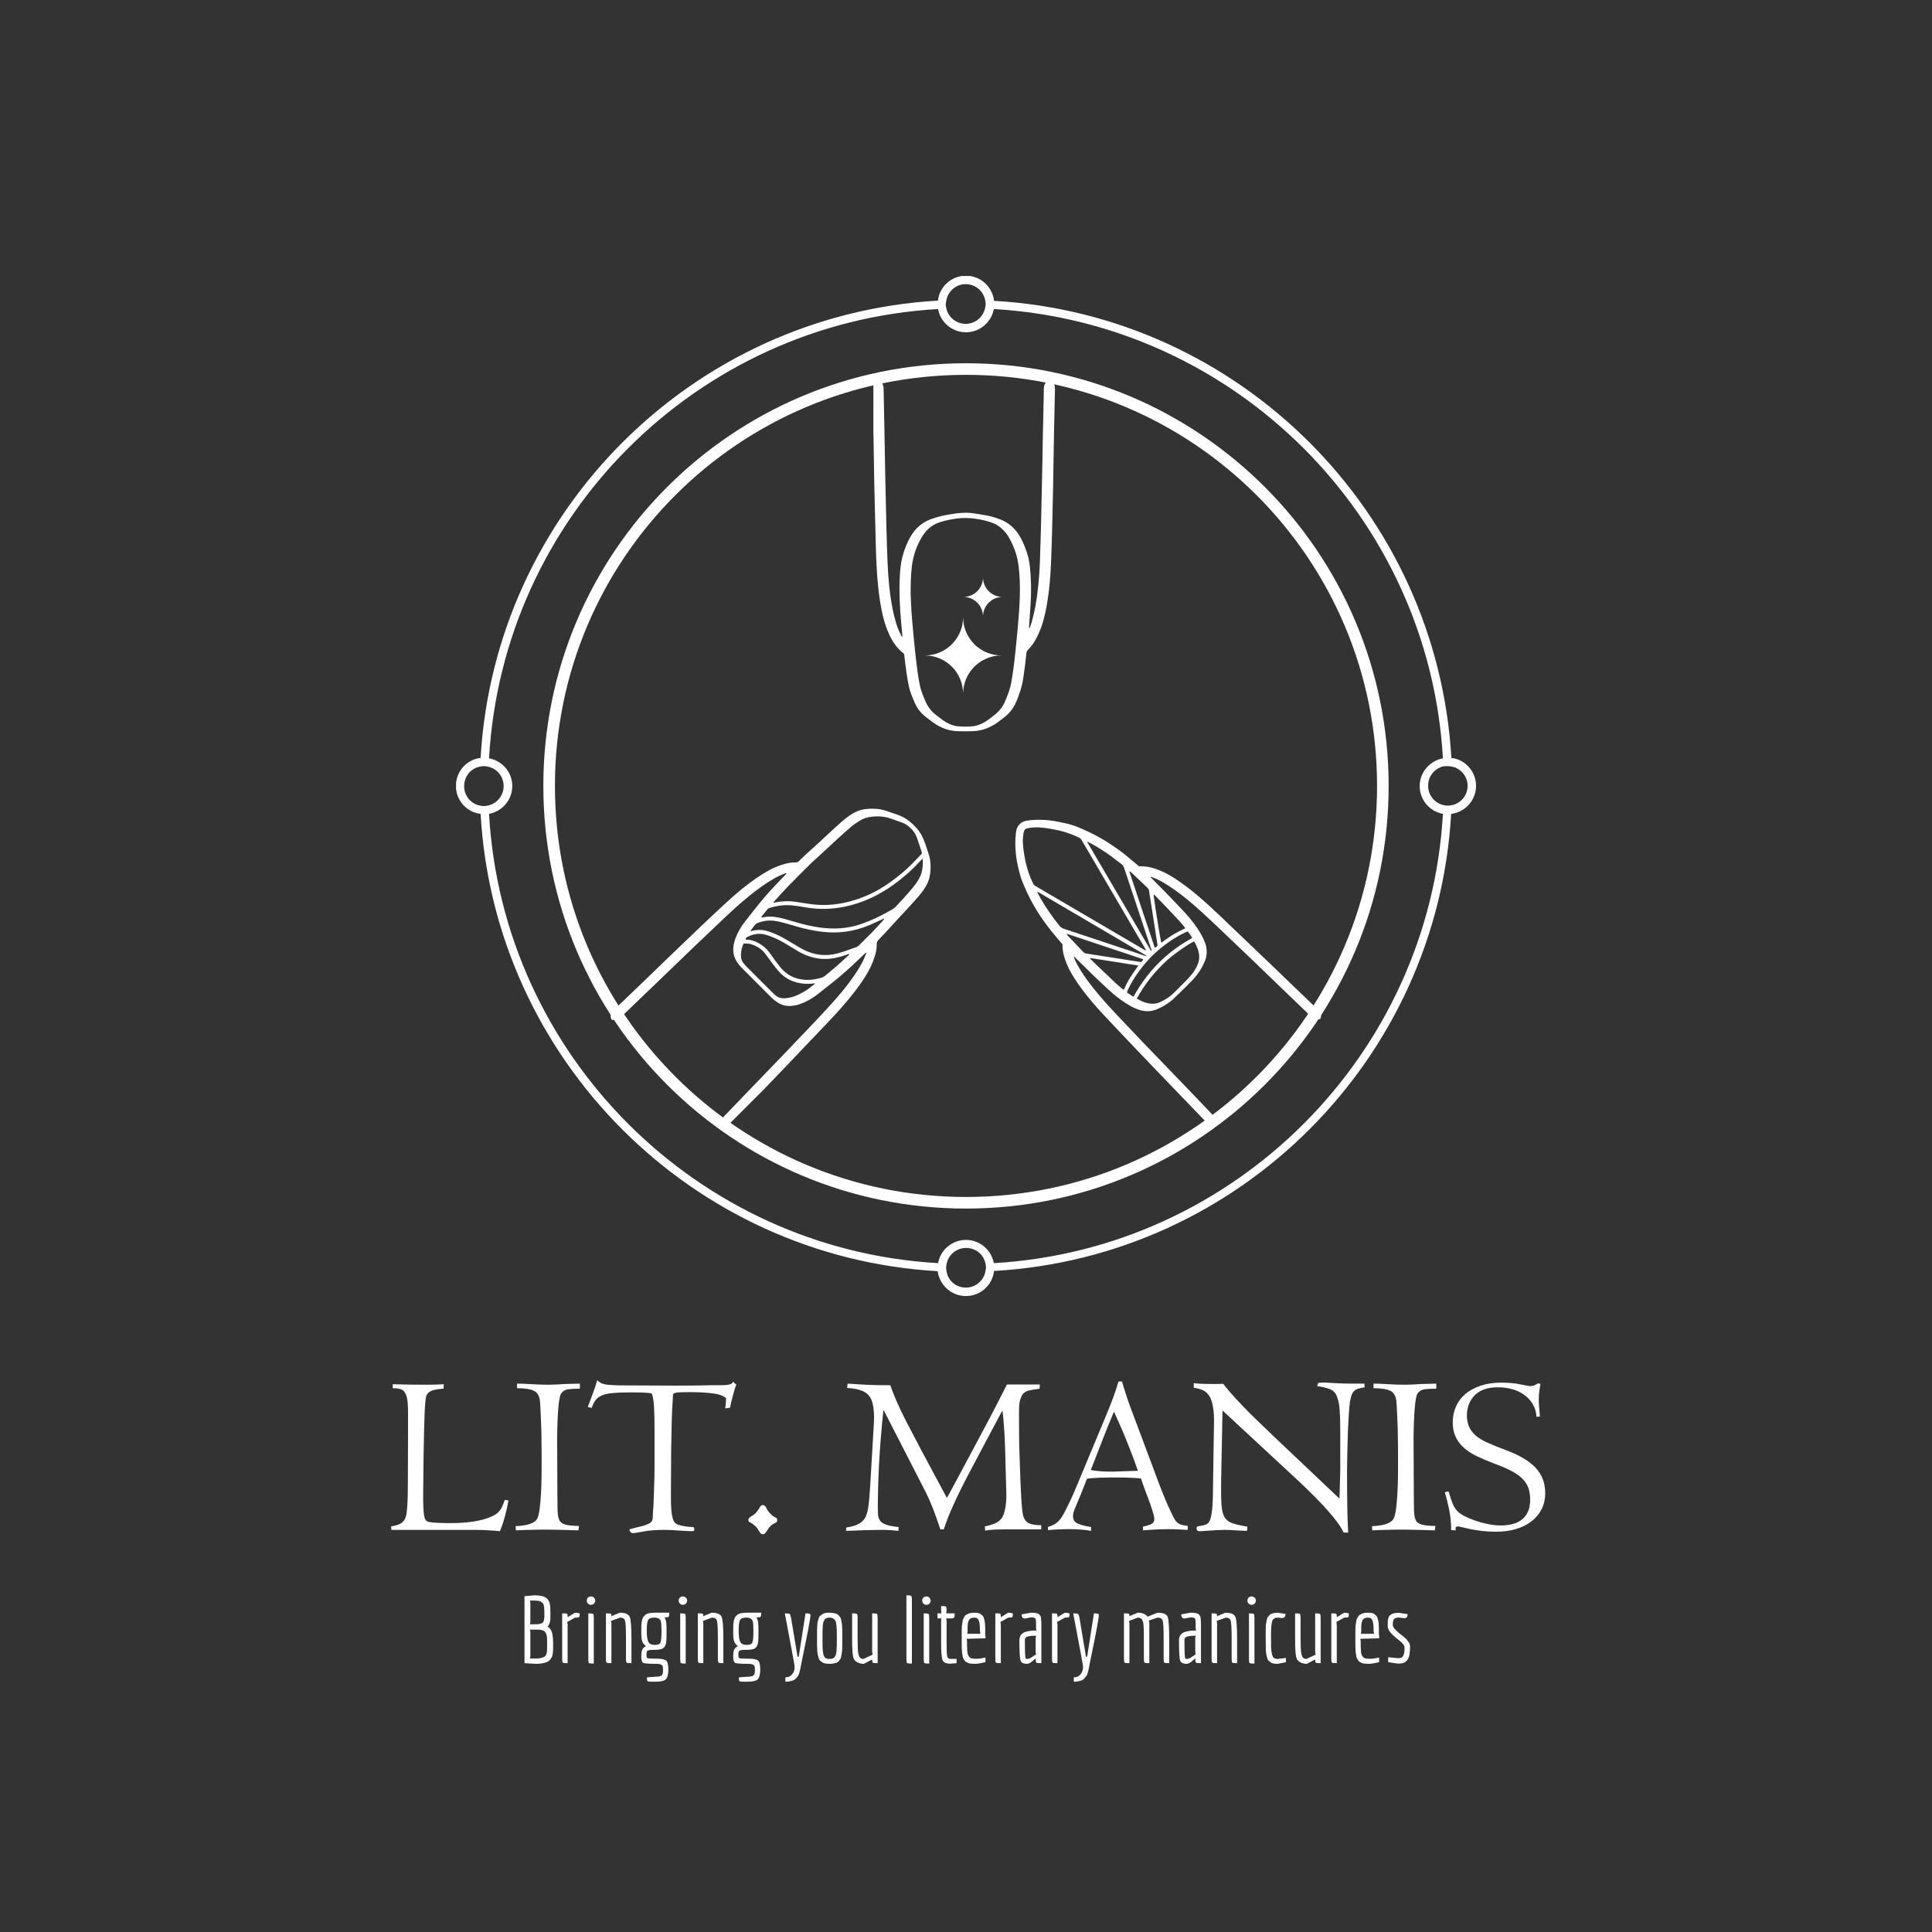 <svg version="1.0" preserveAspectRatio="xMidYMid meet" height="500" viewBox="0 0 375 375" zoomAndPan="magnify" width="500" xmlns:xlink="http://www.w3.org/1999/xlink" xmlns="http://www.w3.org/2000/svg"><rect x="0" y="0" width="375" height="375" fill="#333333" stroke="none"/><defs><g></g><clipPath id="07e2b0e242"><path clip-rule="nonzero" d="M 88.52 53.566 L 286.52 53.566 L 286.52 251.566 L 88.52 251.566 Z M 88.52 53.566"></path></clipPath><clipPath id="2e19e73c96"><path clip-rule="nonzero" d="M 105.461 70.508 L 269.535 70.508 L 269.535 234.582 L 105.461 234.582 Z M 105.461 70.508"></path></clipPath><clipPath id="5949cbe744"><path clip-rule="nonzero" d="M 187.5 234.582 C 232.805 234.582 269.535 197.852 269.535 152.543 C 269.535 107.234 232.805 70.508 187.5 70.508 C 142.191 70.508 105.461 107.234 105.461 152.543 C 105.461 197.852 142.191 234.582 187.5 234.582 Z M 187.5 234.582"></path></clipPath><clipPath id="ee2ce0c2d0"><path clip-rule="nonzero" d="M 169.523 73.773 L 204.766 73.773 L 204.766 141.945 L 169.523 141.945 Z M 169.523 73.773"></path></clipPath><clipPath id="91b811902e"><path clip-rule="nonzero" d="M 179.516 119 L 194.516 119 L 194.516 134.461 L 179.516 134.461 Z M 179.516 119"></path></clipPath><clipPath id="2bb5dd9acd"><path clip-rule="nonzero" d="M 187 112 L 194.516 112 L 194.516 120 L 187 120 Z M 187 112"></path></clipPath><clipPath id="5aa080baf7"><path clip-rule="nonzero" d="M 118 156 L 181 156 L 181 220 L 118 220 Z M 118 156"></path></clipPath><clipPath id="8eaa692164"><path clip-rule="nonzero" d="M 166.188 148.98 L 188.461 171.258 L 140.203 219.516 L 117.926 197.242 Z M 166.188 148.98"></path></clipPath><clipPath id="e1e5c3763e"><path clip-rule="nonzero" d="M 166.188 148.98 L 188.461 171.258 L 140.203 219.516 L 117.926 197.242 Z M 166.188 148.98"></path></clipPath><clipPath id="33b59acf61"><path clip-rule="nonzero" d="M 166.203 149 L 188.586 171.379 L 140.383 219.582 L 118.004 197.199 Z M 166.203 149"></path></clipPath><clipPath id="152eac0a39"><path clip-rule="nonzero" d="M 197 159 L 257 159 L 257 219 L 197 219 Z M 197 159"></path></clipPath><clipPath id="e95be8194e"><path clip-rule="nonzero" d="M 187.059 170.734 L 208.805 148.992 L 257.062 197.25 L 235.32 218.992 Z M 187.059 170.734"></path></clipPath><clipPath id="bdadb0cc79"><path clip-rule="nonzero" d="M 187.059 170.734 L 208.805 148.992 L 257.062 197.25 L 235.32 218.992 Z M 187.059 170.734"></path></clipPath></defs><g clip-path="url(#07e2b0e242)"><path fill-rule="nonzero" fill-opacity="1" d="M 93.285 157.973 C 96 205.688 134.332 244.02 182.004 246.734 C 182.363 249.449 184.68 251.562 187.477 251.562 C 190.309 251.562 192.625 249.449 192.945 246.691 C 240.66 243.977 278.953 205.645 281.668 157.973 C 284.383 157.652 286.5 155.336 286.5 152.539 C 286.5 149.746 284.422 147.43 281.707 147.109 C 278.953 99.438 240.66 61.105 192.945 58.391 C 192.625 55.633 190.309 53.516 187.477 53.516 C 184.68 53.516 182.363 55.633 182.047 58.348 C 134.371 61.105 96.039 99.395 93.285 147.109 C 90.566 147.43 88.492 149.746 88.492 152.543 C 88.492 155.336 90.566 157.652 93.285 157.973 Z M 191.27 246.773 C 190.949 248.57 189.352 249.926 187.477 249.926 C 185.559 249.926 184 248.57 183.723 246.773 C 183.684 246.535 183.641 246.293 183.641 246.094 C 183.641 245.773 183.684 245.496 183.762 245.215 C 184.16 243.5 185.68 242.223 187.516 242.223 C 189.352 242.223 190.91 243.457 191.27 245.215 C 191.348 245.496 191.387 245.816 191.387 246.094 C 191.348 246.332 191.309 246.574 191.27 246.773 Z M 281.027 148.707 C 281.27 148.707 281.508 148.746 281.746 148.789 C 283.543 149.105 284.863 150.703 284.863 152.539 C 284.863 154.418 283.504 155.977 281.746 156.293 C 281.508 156.336 281.27 156.375 281.027 156.375 C 280.711 156.375 280.43 156.336 280.148 156.254 C 278.434 155.855 277.195 154.336 277.195 152.5 C 277.195 150.703 278.434 149.148 280.148 148.746 C 280.391 148.707 280.711 148.707 281.027 148.707 Z M 183.684 58.309 C 184 56.512 185.559 55.156 187.438 55.156 C 189.352 55.156 190.91 56.512 191.23 58.309 C 191.27 58.547 191.309 58.789 191.309 58.988 C 191.309 59.309 191.27 59.586 191.188 59.867 C 190.789 61.582 189.273 62.859 187.438 62.859 C 185.641 62.859 184.082 61.625 183.684 59.867 C 183.602 59.586 183.562 59.266 183.562 58.988 C 183.602 58.75 183.641 58.508 183.684 58.309 Z M 182.086 59.984 C 182.523 62.543 184.801 64.496 187.477 64.496 C 190.191 64.496 192.426 62.543 192.906 59.984 C 239.742 62.703 277.395 100.312 280.07 147.191 C 277.516 147.668 275.559 149.906 275.559 152.582 C 275.559 155.258 277.477 157.492 280.07 157.973 C 277.395 204.809 239.742 242.461 192.906 245.176 C 192.426 242.621 190.191 240.664 187.477 240.664 C 184.801 240.664 182.523 242.621 182.086 245.176 C 135.25 242.5 97.598 204.848 94.922 157.973 C 97.477 157.492 99.434 155.258 99.434 152.582 C 99.434 149.906 97.516 147.668 94.922 147.191 C 97.598 100.273 135.207 62.66 182.086 59.984 Z M 93.203 148.789 C 93.441 148.746 93.684 148.707 93.922 148.707 C 94.242 148.707 94.52 148.746 94.801 148.828 C 96.52 149.227 97.754 150.746 97.754 152.582 C 97.754 154.379 96.52 155.934 94.801 156.336 C 94.52 156.414 94.203 156.453 93.922 156.453 C 93.684 156.453 93.441 156.414 93.203 156.375 C 91.406 156.055 90.09 154.457 90.09 152.621 C 90.09 150.664 91.406 149.105 93.203 148.789 Z M 93.203 148.789" fill="#ffffff"></path></g><g clip-path="url(#2e19e73c96)"><g clip-path="url(#5949cbe744)"><path stroke-miterlimit="4" stroke-opacity="1" stroke-width="6" stroke="#ffffff" d="M 109.381 -0.001 C 48.975 -0.001 0.001 48.973 0.001 109.384 C 0.001 169.796 48.975 218.765 109.381 218.765 C 169.792 218.765 218.766 169.796 218.766 109.384 C 218.766 48.973 169.792 -0.001 109.381 -0.001 Z M 109.381 -0.001" stroke-linejoin="miter" fill="none" transform="matrix(-0.75, 0, 0, -0.75, 269.536, 234.581)" stroke-linecap="butt"></path></g></g><g clip-path="url(#ee2ce0c2d0)"><path fill-rule="nonzero" fill-opacity="1" d="M 176.758 115.395 C 176.797 116.246 176.84 117.648 176.938 119.047 C 177.043 120.539 177.195 122.023 177.332 123.508 C 177.418 124.441 177.504 125.371 177.605 126.301 C 177.758 127.641 177.906 128.984 178.086 130.32 C 178.211 131.246 178.363 132.168 178.555 133.086 C 178.781 134.164 179.23 135.168 179.656 136.18 C 180.09 137.199 180.75 138.035 181.609 138.719 C 182.086 139.098 182.582 139.461 183.074 139.824 C 183.641 140.25 184.285 140.531 184.945 140.77 C 185.195 140.863 185.465 140.922 185.73 140.949 C 186.809 141.066 187.887 141.074 188.961 140.949 C 189.297 140.91 189.637 140.82 189.953 140.703 C 190.648 140.449 191.301 140.105 191.887 139.652 C 192.273 139.355 192.668 139.07 193.047 138.766 C 193.938 138.062 194.637 137.211 195.066 136.148 C 195.141 135.965 195.23 135.785 195.305 135.602 C 195.691 134.637 196.066 133.664 196.254 132.629 C 196.621 130.629 196.875 128.613 197.082 126.594 C 197.25 124.965 197.406 123.336 197.559 121.707 C 197.742 119.789 197.871 117.867 197.938 115.945 C 198.012 113.766 197.957 111.59 197.645 109.43 C 197.375 107.551 196.691 105.82 195.754 104.184 C 195.664 104.027 195.566 103.875 195.457 103.73 C 194.699 102.719 193.785 101.902 192.574 101.465 C 191.504 101.078 190.398 100.832 189.273 100.68 C 188.074 100.516 186.879 100.48 185.676 100.652 C 184.586 100.805 183.512 101.016 182.465 101.348 C 180.988 101.816 179.867 102.738 179.062 104.031 C 177.957 105.812 177.266 107.75 177.004 109.832 C 176.797 111.496 176.754 113.168 176.758 115.395 Z M 199.77 122.004 C 199.844 121.863 199.887 121.793 199.918 121.715 C 200.246 120.895 200.449 120.035 200.652 119.18 C 201.012 117.652 201.242 116.105 201.426 114.551 C 201.668 112.492 201.805 110.43 201.867 108.359 C 201.941 106.039 202.02 103.719 202.074 101.398 C 202.172 97.293 202.254 93.191 202.34 89.09 C 202.359 88.098 202.363 87.109 202.383 86.117 C 202.449 83.098 202.516 80.074 202.582 77.051 C 202.594 76.492 202.586 75.934 202.605 75.375 C 202.629 74.77 202.855 74.258 203.383 73.914 C 203.668 73.723 203.77 73.727 204.062 73.93 C 204.492 74.227 204.703 74.648 204.754 75.16 C 204.77 75.336 204.766 75.52 204.762 75.699 C 204.703 78.523 204.641 81.348 204.582 84.172 C 204.566 84.875 204.555 85.578 204.543 86.277 C 204.492 89.285 204.449 92.289 204.391 95.297 C 204.336 97.977 204.277 100.656 204.203 103.34 C 204.141 105.516 204.074 107.691 203.977 109.867 C 203.863 112.312 203.641 114.75 203.234 117.168 C 203.027 118.395 202.758 119.605 202.414 120.797 C 202.098 121.91 201.645 122.965 201.102 123.984 C 200.688 124.77 200.172 125.484 199.543 126.109 C 199.352 126.297 199.258 126.496 199.23 126.766 C 199.074 128.379 198.848 129.98 198.621 131.586 C 198.387 133.223 197.879 134.766 197.227 136.273 C 196.719 137.445 195.969 138.406 194.98 139.195 C 194.543 139.543 194.094 139.871 193.645 140.207 C 193.094 140.617 192.492 140.934 191.867 141.219 C 190.867 141.676 189.82 141.898 188.73 141.926 C 187.812 141.949 186.895 141.949 185.977 141.93 C 184.273 141.891 182.73 141.344 181.332 140.383 C 180.68 139.938 180.055 139.449 179.445 138.945 C 178.613 138.258 177.984 137.41 177.555 136.414 C 177.105 135.375 176.645 134.336 176.41 133.223 C 176.211 132.289 176.062 131.348 175.926 130.402 C 175.777 129.391 175.668 128.367 175.543 127.352 C 175.523 127.211 175.5 127.066 175.48 126.945 C 175.445 126.898 175.43 126.863 175.402 126.844 C 174.176 125.898 173.316 124.672 172.66 123.289 C 172.047 121.996 171.617 120.645 171.301 119.254 C 170.941 117.676 170.695 116.078 170.512 114.465 C 170.164 111.406 170.055 108.328 169.977 105.254 C 169.883 101.562 169.781 97.875 169.703 94.188 C 169.641 91.164 169.609 88.141 169.551 85.117 C 169.496 82.398 169.43 79.684 169.371 76.965 C 169.359 76.461 169.34 75.957 169.352 75.453 C 169.363 75.188 169.41 74.918 169.484 74.66 C 169.598 74.277 169.883 74.027 170.215 73.828 C 170.352 73.746 170.488 73.762 170.625 73.84 C 171.129 74.129 171.41 74.566 171.488 75.137 C 171.512 75.297 171.508 75.461 171.512 75.621 C 171.551 77.566 171.59 79.508 171.625 81.453 C 171.699 85.32 171.766 89.191 171.844 93.059 C 171.91 96.281 171.98 99.5 172.062 102.723 C 172.117 104.773 172.18 106.824 172.262 108.875 C 172.355 111.066 172.504 113.258 172.797 115.438 C 173.039 117.223 173.363 118.988 173.867 120.723 C 174.133 121.641 174.504 122.516 174.922 123.375 C 174.961 123.453 175.012 123.52 175.055 123.586 C 175.199 123.574 175.156 123.477 175.152 123.422 C 175.07 122.527 174.977 121.633 174.902 120.734 C 174.656 117.828 174.496 114.918 174.648 112 C 174.719 110.668 174.82 109.34 175.164 108.047 C 175.543 106.613 176.078 105.238 176.852 103.969 C 177.758 102.477 179.016 101.391 180.668 100.773 C 181.938 100.301 183.25 100 184.59 99.809 C 185.121 99.734 185.652 99.617 186.188 99.586 C 186.902 99.539 187.629 99.492 188.34 99.562 C 189.395 99.668 190.441 99.859 191.48 100.047 C 192.422 100.215 193.332 100.496 194.223 100.848 C 195.699 101.422 196.84 102.414 197.707 103.719 C 198.391 104.746 198.84 105.883 199.25 107.039 C 199.582 107.961 199.777 108.91 199.887 109.879 C 200.16 112.336 200.195 114.797 200.039 117.262 C 199.941 118.773 199.832 120.281 199.727 121.789 C 199.727 121.832 199.746 121.879 199.77 122.004" fill="#ffffff"></path></g><g clip-path="url(#91b811902e)"><path fill-rule="nonzero" fill-opacity="1" d="M 186.941 119.797 C 186.941 120.281 186.988 120.766 187.086 121.242 C 187.18 121.723 187.32 122.184 187.508 122.637 C 187.695 123.086 187.926 123.512 188.195 123.918 C 188.469 124.324 188.773 124.699 189.121 125.043 C 189.465 125.387 189.84 125.695 190.246 125.965 C 190.648 126.238 191.078 126.465 191.527 126.652 C 191.977 126.84 192.441 126.98 192.918 127.078 C 193.398 127.172 193.879 127.223 194.367 127.223 C 193.879 127.223 193.398 127.273 192.918 127.367 C 192.441 127.465 191.977 127.605 191.527 127.793 C 191.078 127.98 190.648 128.207 190.246 128.48 C 189.84 128.75 189.465 129.059 189.121 129.402 C 188.773 129.746 188.469 130.121 188.195 130.527 C 187.926 130.934 187.695 131.359 187.508 131.809 C 187.32 132.262 187.18 132.723 187.086 133.203 C 186.988 133.68 186.941 134.164 186.941 134.652 C 186.941 134.691 186.941 134.73 186.941 134.77 L 186.941 134.652 C 186.938 134.164 186.891 133.68 186.793 133.203 C 186.699 132.723 186.559 132.262 186.371 131.809 C 186.184 131.359 185.953 130.934 185.684 130.527 C 185.414 130.121 185.105 129.746 184.762 129.402 C 184.414 129.059 184.039 128.75 183.637 128.48 C 183.23 128.207 182.801 127.98 182.352 127.793 C 181.902 127.605 181.438 127.465 180.961 127.367 C 180.48 127.273 180 127.223 179.512 127.223 C 180 127.223 180.48 127.172 180.961 127.078 C 181.438 126.98 181.902 126.84 182.352 126.652 C 182.801 126.465 183.23 126.238 183.637 125.965 C 184.039 125.695 184.414 125.387 184.762 125.043 C 185.105 124.699 185.414 124.324 185.684 123.918 C 185.953 123.512 186.184 123.086 186.371 122.637 C 186.559 122.184 186.699 121.723 186.793 121.242 C 186.891 120.766 186.938 120.281 186.941 119.797 L 186.941 119.676 C 186.941 119.715 186.941 119.754 186.941 119.797 Z M 186.941 119.797" fill="#ffffff"></path></g><g clip-path="url(#2bb5dd9acd)"><path fill-rule="nonzero" fill-opacity="1" d="M 190.801 112.066 C 190.801 112.57 190.898 113.055 191.09 113.52 C 191.285 113.984 191.559 114.395 191.914 114.75 C 192.27 115.105 192.68 115.379 193.145 115.574 C 193.609 115.766 194.094 115.863 194.598 115.863 C 194.094 115.867 193.609 115.961 193.145 116.156 C 192.68 116.348 192.27 116.625 191.914 116.98 C 191.559 117.336 191.285 117.746 191.09 118.211 C 190.898 118.676 190.801 119.16 190.801 119.664 L 190.801 119.727 C 190.801 119.703 190.801 119.684 190.801 119.664 C 190.801 119.16 190.703 118.676 190.508 118.211 C 190.316 117.746 190.043 117.336 189.684 116.98 C 189.328 116.625 188.918 116.348 188.453 116.156 C 187.988 115.961 187.504 115.867 187 115.863 C 187.504 115.863 187.988 115.766 188.453 115.574 C 188.918 115.379 189.328 115.105 189.684 114.75 C 190.043 114.395 190.316 113.984 190.508 113.52 C 190.703 113.055 190.801 112.57 190.801 112.066 C 190.801 112.047 190.801 112.023 190.801 112.004 Z M 190.801 112.066" fill="#ffffff"></path></g><g clip-path="url(#5aa080baf7)"><g clip-path="url(#8eaa692164)"><g clip-path="url(#e1e5c3763e)"><g clip-path="url(#33b59acf61)"><path fill-rule="nonzero" fill-opacity="1" d="M 144.332 183.156 C 143.922 183.934 143.723 185.145 143.859 185.949 C 143.922 186.305 144.055 186.629 144.281 186.91 C 144.461 187.137 144.645 187.359 144.848 187.566 C 146.562 189.285 148.281 191.004 150 192.719 C 150.137 192.855 150.285 192.98 150.426 193.109 C 150.992 193.641 151.676 193.828 152.43 193.754 C 152.844 193.715 153.266 193.66 153.664 193.547 C 154.125 193.414 154.578 193.234 155.016 193.035 C 155.938 192.609 156.789 192.059 157.582 191.422 C 157.777 191.266 157.977 191.109 158.176 190.949 C 158.059 190.82 157.941 190.887 157.84 190.898 C 157.211 190.973 156.586 190.98 155.957 190.922 C 154.066 190.754 152.457 189.996 151.184 188.582 C 150.73 188.082 150.324 187.539 149.918 187 C 149.441 186.375 149 185.723 148.52 185.098 C 147.852 184.227 146.957 183.672 145.934 183.32 C 145.406 183.141 144.867 183.102 144.332 183.156 Z M 164.867 185.227 C 164.852 185.199 164.832 185.176 164.812 185.152 C 164.68 185.195 164.543 185.242 164.406 185.285 C 163.945 185.43 163.488 185.59 163.023 185.719 C 161.887 186.035 160.73 186.199 159.543 186.121 C 157.957 186.016 156.488 185.52 155.109 184.75 C 154.41 184.359 153.727 183.934 153.043 183.508 C 151.895 182.793 150.707 182.16 149.434 181.695 C 149.086 181.57 148.734 181.449 148.375 181.367 C 147.227 181.109 146.141 181.309 145.102 181.844 C 144.895 181.949 144.727 182.09 144.703 182.367 C 144.801 182.379 144.895 182.395 144.988 182.395 C 145.543 182.398 146.07 182.535 146.578 182.742 C 147.773 183.234 148.73 184.012 149.477 185.062 C 150.098 185.941 150.719 186.82 151.395 187.66 C 152.668 189.254 154.316 190.074 156.344 190.188 C 157.352 190.242 158.328 190.074 159.297 189.824 C 159.633 189.738 159.922 189.586 160.188 189.363 C 160.887 188.77 161.609 188.207 162.297 187.602 C 163.109 186.895 163.895 186.156 164.688 185.43 C 164.754 185.367 164.809 185.293 164.867 185.227 Z M 171.637 178.355 C 171.617 178.328 171.598 178.305 171.578 178.281 C 171.465 178.336 171.352 178.391 171.238 178.445 C 170.402 178.824 169.574 179.219 168.734 179.574 C 165.746 180.844 162.637 181.242 159.422 180.84 C 157.902 180.648 156.41 180.332 154.934 179.922 C 153.973 179.652 153.023 179.352 152.059 179.098 C 151.5 178.949 150.934 178.824 150.359 178.742 C 149.238 178.578 148.148 178.727 147.09 179.137 C 146.859 179.223 146.66 179.344 146.512 179.547 C 146.273 179.871 146.027 180.188 145.789 180.512 C 145.746 180.566 145.66 180.617 145.727 180.73 C 145.781 180.723 145.844 180.719 145.902 180.703 C 147.09 180.363 148.258 180.449 149.41 180.867 C 150.258 181.18 151.094 181.52 151.879 181.957 C 152.555 182.332 153.211 182.734 153.879 183.125 C 154.527 183.508 155.168 183.918 155.836 184.266 C 158.027 185.418 160.32 185.684 162.711 185.012 C 163.16 184.887 163.609 184.75 164.047 184.598 C 164.793 184.344 165.531 184.066 166.273 183.809 C 166.434 183.75 166.555 183.656 166.672 183.543 C 168.258 181.988 169.844 180.434 171.305 178.762 C 171.418 178.629 171.527 178.492 171.637 178.355 Z M 179.07 166.672 C 178.891 166.855 178.773 166.965 178.664 167.078 C 178.145 167.609 177.645 168.156 177.113 168.668 C 176.012 169.73 174.824 170.695 173.594 171.605 C 171.996 172.781 170.293 173.777 168.465 174.559 C 164.469 176.258 160.348 176.871 156.051 176.062 C 155.355 175.934 154.652 175.836 153.949 175.758 C 152.371 175.574 150.832 175.766 149.328 176.254 C 149.191 176.297 149.062 176.352 148.965 176.477 C 148.609 176.93 148.242 177.379 147.883 177.836 C 147.832 177.898 147.742 177.965 147.816 178.094 C 147.922 178.078 148.031 178.062 148.141 178.043 C 149.02 177.879 149.902 177.863 150.781 178.027 C 151.27 178.117 151.762 178.223 152.242 178.352 C 152.941 178.539 153.633 178.75 154.324 178.953 C 155.918 179.422 157.527 179.816 159.172 180.035 C 161.941 180.41 164.664 180.254 167.312 179.293 C 167.812 179.113 168.305 178.918 168.797 178.723 C 170.309 178.113 171.73 177.328 173.148 176.539 C 173.406 176.395 173.633 176.223 173.836 176.012 C 174.73 175.086 175.586 174.129 176.434 173.156 C 176.922 172.602 177.398 172.039 177.832 171.434 C 178.43 170.598 178.871 169.699 179.023 168.672 C 179.109 168.113 179.137 167.551 179.117 166.984 C 179.117 166.91 179.098 166.836 179.07 166.672 Z M 150.137 175.137 C 150.262 175.262 150.375 175.176 150.473 175.156 C 151.812 174.898 153.156 174.848 154.508 175.055 C 155.27 175.168 156.035 175.281 156.797 175.406 C 159.422 175.84 162.027 175.699 164.602 175.059 C 166.719 174.527 168.73 173.719 170.629 172.633 C 172.168 171.754 173.582 170.691 174.953 169.57 C 176.367 168.414 177.605 167.086 178.855 165.766 C 178.887 165.73 178.91 165.688 178.957 165.621 C 178.922 165.484 178.895 165.328 178.844 165.176 C 178.562 164.336 178.277 163.5 177.992 162.664 C 177.773 162.027 177.438 161.469 176.977 160.98 C 176.453 160.426 175.879 159.945 175.145 159.684 C 174.387 159.414 173.625 159.156 172.871 158.883 C 171.695 158.457 170.484 158.387 169.254 158.516 C 168.395 158.609 167.578 158.848 166.848 159.312 C 166.305 159.66 165.762 160.012 165.27 160.422 C 164.336 161.207 163.426 162.031 162.523 162.855 C 161.359 163.918 160.211 165 159.055 166.07 C 158.465 166.617 157.848 167.137 157.277 167.703 C 155.812 169.152 154.355 170.605 152.922 172.082 C 152.012 173.02 151.152 174 150.273 174.961 C 150.223 175.016 150.184 175.078 150.137 175.137 Z M 168.129 184.855 C 167.984 184.984 167.898 185.051 167.82 185.121 C 166.957 185.941 166.105 186.773 165.23 187.582 C 163.914 188.789 162.562 189.957 161.152 191.051 C 160.375 191.652 159.613 192.273 158.844 192.879 C 157.789 193.715 156.648 194.391 155.383 194.859 C 154.773 195.082 154.148 195.211 153.5 195.254 C 152.477 195.324 151.562 195.023 150.73 194.449 C 150.316 194.164 149.945 193.836 149.59 193.48 C 147.758 191.648 145.926 189.816 144.094 187.984 C 143.57 187.461 143.105 186.887 142.762 186.223 C 142.473 185.648 142.324 185.047 142.324 184.41 C 142.32 183.66 142.461 182.938 142.715 182.234 C 143.16 181.016 143.797 179.902 144.594 178.883 C 145.59 177.617 146.578 176.352 147.594 175.105 C 148.246 174.309 148.926 173.531 149.621 172.773 C 150.547 171.77 151.5 170.785 152.441 169.793 C 152.523 169.707 152.602 169.613 152.684 169.523 C 152.582 169.422 152.508 169.48 152.441 169.508 C 151.668 169.793 150.922 170.129 150.211 170.539 C 148.566 171.496 147.027 172.605 145.551 173.801 C 143.922 175.113 142.367 176.512 140.848 177.949 C 138.93 179.766 137.012 181.574 135.105 183.402 C 132.605 185.793 130.121 188.203 127.629 190.598 C 125.332 192.809 123.031 195.012 120.73 197.219 C 120.594 197.352 120.453 197.484 120.305 197.609 C 119.816 198.016 119.281 198.117 118.672 197.871 C 118.453 197.379 118.473 196.898 118.801 196.465 C 119.004 196.195 119.242 195.953 119.484 195.723 C 121.34 193.938 123.203 192.16 125.059 190.371 C 126.809 188.688 128.547 186.992 130.297 185.305 C 132.188 183.488 134.082 181.672 135.984 179.867 C 137.523 178.402 139.066 176.945 140.629 175.504 C 141.891 174.336 143.184 173.195 144.539 172.129 C 146.004 170.977 147.52 169.887 149.156 168.98 C 150.188 168.406 151.273 167.969 152.41 167.66 C 153.098 167.473 153.801 167.391 154.512 167.395 C 154.699 167.398 154.852 167.363 154.992 167.223 C 156.367 165.82 157.875 164.562 159.305 163.219 C 160.406 162.18 161.523 161.156 162.641 160.141 C 163.379 159.473 164.133 158.816 164.957 158.25 C 165.859 157.629 166.832 157.195 167.926 157.055 C 169.367 156.871 170.785 156.949 172.164 157.438 C 172.863 157.684 173.562 157.918 174.262 158.16 C 175.125 158.457 175.902 158.898 176.605 159.477 C 177.531 160.242 178.336 161.117 178.914 162.172 C 179.16 162.621 179.344 163.109 179.523 163.59 C 179.762 164.238 179.965 164.898 180.191 165.555 C 180.68 166.992 180.723 168.457 180.484 169.941 C 180.316 170.977 179.852 171.887 179.254 172.742 C 178.703 173.539 178.062 174.262 177.414 174.977 C 176.199 176.328 174.949 177.648 173.715 178.984 C 173.234 179.504 172.766 180.035 172.285 180.555 C 171.676 181.215 171.059 181.875 170.434 182.523 C 170.266 182.699 170.18 182.867 170.184 183.117 C 170.199 183.992 170.043 184.844 169.777 185.68 C 169.359 187.008 168.758 188.246 168.023 189.426 C 167.301 190.59 166.504 191.695 165.66 192.773 C 164.184 194.668 162.582 196.449 160.93 198.188 C 157.695 201.594 154.457 205 151.207 208.395 C 149.441 210.246 147.652 212.074 145.875 213.918 C 144.516 215.328 143.156 216.746 141.793 218.16 C 141.66 218.301 141.527 218.441 141.387 218.574 C 140.875 219.062 140.449 219.152 139.727 218.922 C 139.516 218.488 139.512 218.035 139.762 217.605 C 139.898 217.371 140.078 217.156 140.266 216.961 C 141.891 215.266 143.52 213.574 145.148 211.879 C 147.586 209.355 150.023 206.836 152.453 204.305 C 154.383 202.297 156.305 200.281 158.215 198.258 C 159.32 197.09 160.418 195.914 161.496 194.719 C 163.051 193 164.527 191.215 165.836 189.297 C 166.676 188.059 167.469 186.789 167.992 185.375 C 168.031 185.27 168.07 185.164 168.109 185.059 C 168.117 185.027 168.113 184.996 168.129 184.855" fill="#ffffff"></path></g></g></g></g><g clip-path="url(#152eac0a39)"><g clip-path="url(#e95be8194e)"><g clip-path="url(#bdadb0cc79)"><path fill-rule="nonzero" fill-opacity="1" d="M 224.676 183.555 C 224.66 183.43 224.652 183.305 224.633 183.184 C 224.098 179.77 223.562 176.359 223.035 172.945 C 222.996 172.684 222.898 172.48 222.703 172.301 C 221.668 171.324 220.641 170.34 219.609 169.359 C 219.555 169.309 219.496 169.254 219.434 169.207 C 219.379 169.164 219.32 169.094 219.227 169.191 C 219.277 169.359 219.328 169.539 219.387 169.715 C 220.195 172.145 221.008 174.574 221.816 177.004 C 222.551 179.199 223.281 181.391 224.016 183.586 C 224.059 183.711 224.062 183.859 224.203 183.949 C 224.395 183.855 224.539 183.719 224.676 183.555 Z M 207.109 181.258 C 207.086 181.281 207.062 181.309 207.043 181.332 C 207.172 181.488 207.289 181.652 207.43 181.797 C 208.375 182.793 209.328 183.785 210.27 184.785 C 210.441 184.973 210.641 185.047 210.883 185.086 C 214.309 185.617 217.734 186.156 221.16 186.691 C 221.281 186.707 221.406 186.711 221.512 186.723 C 221.598 186.637 221.668 186.574 221.727 186.504 C 221.793 186.426 221.891 186.355 221.863 186.176 C 216.961 184.543 212.035 182.898 207.109 181.258 Z M 220.957 187.422 C 220.715 187.379 220.562 187.348 220.41 187.324 C 217.957 186.941 215.5 186.555 213.047 186.172 C 212.629 186.105 212.211 186.039 211.793 185.977 C 211.727 185.969 211.637 185.922 211.59 186.059 C 211.652 186.129 211.719 186.211 211.797 186.285 C 212.121 186.602 212.445 186.918 212.773 187.23 C 214.043 188.438 215.305 189.648 216.578 190.848 C 216.957 191.203 217.355 191.527 217.75 191.863 C 217.863 191.957 217.973 192.074 218.164 192.09 C 218.836 190.402 219.863 188.934 220.957 187.422 Z M 230.062 180.168 C 230.012 180.086 229.98 180.016 229.934 179.957 C 229.645 179.609 229.359 179.254 229.055 178.922 C 228.16 177.961 227.266 177 226.359 176.047 C 225.648 175.301 224.93 174.562 224.207 173.824 C 224.137 173.754 224.086 173.637 223.926 173.656 C 223.926 173.746 223.922 173.836 223.934 173.922 C 224.363 177.035 225.262 182.559 225.398 182.938 C 225.562 182.914 225.676 182.805 225.797 182.711 C 226.625 182.094 227.477 181.516 228.383 181.02 C 228.914 180.73 229.465 180.469 230.062 180.168 Z M 230.535 180.785 C 230.312 180.883 230.125 180.961 229.941 181.047 C 227.766 182.082 225.836 183.48 224.074 185.109 C 222.703 186.379 221.535 187.82 220.492 189.367 C 219.906 190.234 219.383 191.141 218.945 192.094 C 218.871 192.258 218.766 192.418 218.762 192.633 C 218.969 192.781 219.16 192.938 219.371 193.066 C 219.582 193.191 219.75 193.391 220.031 193.422 C 220.168 193.184 220.293 192.949 220.43 192.723 C 221.305 191.227 222.301 189.809 223.434 188.492 C 224.523 187.219 225.711 186.043 227.02 184.996 C 228.32 183.949 229.691 182.996 231.168 182.203 C 231.246 182.16 231.309 182.094 231.395 182.027 C 231.137 181.59 230.879 181.188 230.535 180.785 Z M 201.402 173.113 C 201.375 173.137 201.352 173.16 201.328 173.188 C 201.551 173.598 201.766 174.008 202 174.414 C 203.059 176.262 204.281 177.996 205.613 179.66 C 205.859 179.969 206.137 180.156 206.508 180.277 C 209.684 181.328 212.855 182.387 216.027 183.445 C 218.043 184.117 220.059 184.793 222.074 185.461 C 222.215 185.508 222.352 185.59 222.516 185.562 C 222.508 185.516 222.508 185.473 222.492 185.465 C 215.527 181.375 208.562 177.289 201.598 173.203 C 201.535 173.168 201.465 173.145 201.402 173.113 Z M 223.488 184.57 C 223.559 184.422 223.465 184.297 223.422 184.172 C 223.102 183.191 222.773 182.215 222.449 181.238 C 221.02 176.957 219.59 172.676 218.168 168.391 C 218.078 168.125 217.941 167.922 217.723 167.758 C 217.035 167.242 216.363 166.707 215.672 166.199 C 214.398 165.262 213.066 164.422 211.676 163.672 C 211.484 163.566 211.289 163.473 211.074 163.363 C 211.078 163.445 211.066 163.5 211.09 163.535 C 215.191 170.539 219.297 177.543 223.402 184.543 C 223.414 184.562 223.457 184.562 223.488 184.57 Z M 220.645 193.832 C 221.227 194.16 221.77 194.434 222.352 194.609 C 223.395 194.922 224.414 194.922 225.402 194.406 C 225.582 194.312 225.766 194.227 225.945 194.129 C 226.699 193.711 227.379 193.184 227.992 192.578 C 228.711 191.863 229.434 191.148 230.145 190.422 C 230.535 190.02 230.922 189.609 231.277 189.18 C 231.82 188.523 232.238 187.797 232.547 187.004 C 232.711 186.574 232.777 186.133 232.766 185.672 C 232.742 184.594 232.316 183.648 231.797 182.738 C 231 182.973 227.789 185.234 226.426 186.477 C 224.102 188.598 222.188 191.039 220.645 193.832 Z M 222.434 184.43 C 222.355 184.285 222.285 184.141 222.199 183.996 C 220.734 181.492 219.266 178.984 217.797 176.477 C 215.18 172.004 212.555 167.527 209.941 163.051 C 209.809 162.824 209.645 162.668 209.402 162.559 C 208.012 161.91 206.578 161.379 205.062 161.094 C 204.711 161.027 204.359 160.949 204.004 160.887 C 203.234 160.742 202.461 160.641 201.68 160.602 C 200.973 160.57 200.273 160.598 199.578 160.738 C 198.934 160.871 198.816 160.988 198.684 161.641 C 198.508 162.508 198.496 163.379 198.586 164.254 C 198.836 166.648 199.344 168.973 200.371 171.164 C 200.66 171.785 200.652 171.789 201.246 172.133 C 207.164 175.602 213.082 179.062 218.996 182.527 C 220.047 183.145 221.102 183.758 222.152 184.375 C 222.23 184.418 222.301 184.496 222.434 184.43 Z M 208.438 185.742 C 208.465 185.824 208.488 185.91 208.52 185.992 C 208.855 186.875 209.34 187.676 209.836 188.473 C 210.582 189.668 211.418 190.797 212.297 191.895 C 214.055 194.098 215.98 196.145 217.922 198.184 C 219.246 199.578 220.559 200.98 221.891 202.367 C 224.742 205.332 227.602 208.285 230.453 211.246 C 232.121 212.98 233.781 214.727 235.445 216.465 C 235.621 216.648 235.781 216.84 235.863 217.082 C 235.914 217.242 235.965 217.418 235.953 217.582 C 235.922 218.238 235.867 218.316 235.164 218.32 C 234.77 218.324 234.445 218.117 234.176 217.848 C 233.754 217.426 233.344 216.996 232.934 216.57 C 229.855 213.371 226.773 210.176 223.699 206.973 C 222.062 205.27 220.434 203.562 218.809 201.848 C 217.141 200.09 215.473 198.336 213.824 196.559 C 212.582 195.215 211.395 193.828 210.285 192.371 C 209.406 191.211 208.582 190.02 207.859 188.754 C 207.301 187.77 206.871 186.734 206.551 185.652 C 206.32 184.883 206.223 184.094 206.223 183.285 C 205.977 182.996 205.734 182.711 205.488 182.43 C 203.66 180.324 201.996 178.102 200.613 175.676 C 199.727 174.129 198.984 172.508 198.332 170.852 C 198.285 170.734 198.242 170.617 198.203 170.496 C 197.309 167.617 196.836 164.691 197.188 161.668 C 197.23 161.324 197.293 160.988 197.434 160.668 C 197.672 160.109 198.074 159.715 198.633 159.48 C 198.938 159.348 199.258 159.285 199.582 159.246 C 201.367 159.039 203.145 159.09 204.91 159.41 C 205.645 159.543 206.379 159.707 207.109 159.867 C 208.184 160.109 209.195 160.523 210.199 160.961 C 212.004 161.754 213.75 162.66 215.398 163.75 C 216.504 164.48 217.594 165.246 218.617 166.09 C 219.391 166.723 220.156 167.371 220.922 168.016 C 221.02 168.098 221.117 168.156 221.254 168.152 C 222.844 168.086 224.305 168.578 225.727 169.215 C 226.699 169.652 227.602 170.215 228.484 170.805 C 229.914 171.762 231.273 172.812 232.578 173.934 C 234.008 175.152 235.391 176.414 236.75 177.711 C 240.207 181.016 243.672 184.312 247.125 187.625 C 249.949 190.328 252.758 193.043 255.574 195.754 C 255.73 195.906 255.895 196.055 256.035 196.219 C 256.418 196.676 256.523 197.18 256.277 197.75 C 255.695 198 255.176 197.887 254.695 197.512 C 254.609 197.445 254.535 197.363 254.457 197.289 C 253.016 195.902 251.57 194.516 250.129 193.125 C 247.664 190.75 245.203 188.371 242.734 186 C 240.797 184.137 238.852 182.281 236.898 180.434 C 235.652 179.25 234.398 178.07 233.129 176.914 C 231.383 175.324 229.578 173.801 227.629 172.465 C 226.414 171.633 225.176 170.848 223.789 170.324 C 223.648 170.27 223.504 170.219 223.328 170.156 C 223.324 170.324 223.43 170.379 223.5 170.445 C 224.367 171.324 225.246 172.191 226.109 173.078 C 227.242 174.242 228.375 175.41 229.484 176.598 C 230.523 177.703 231.512 178.852 232.367 180.109 C 232.887 180.875 233.336 181.676 233.715 182.52 C 233.914 182.961 234.062 183.422 234.145 183.902 C 234.301 184.836 234.211 185.738 233.844 186.613 C 233.375 187.734 232.738 188.75 231.961 189.676 C 231.637 190.059 231.293 190.422 230.938 190.773 C 229.895 191.809 228.863 192.855 227.789 193.859 C 226.855 194.727 225.773 195.379 224.598 195.883 C 223.418 196.383 222.227 196.391 221.027 195.98 C 220.094 195.664 219.23 195.188 218.402 194.648 C 217.262 193.906 216.203 193.055 215.199 192.133 C 213.031 190.148 210.938 188.086 208.848 186.02 C 208.738 185.91 208.629 185.801 208.52 185.691 C 208.492 185.707 208.465 185.727 208.438 185.742" fill="#ffffff"></path></g></g></g><g fill-opacity="1" fill="#ffffff"><g transform="translate(74.121, 296.947)"><g><path d="M 2.109 -28.266 C 2.441 -28.266 2.957 -28.254 3.656 -28.234 C 4.363 -28.223 5.164 -28.207 6.062 -28.188 C 6.969 -28.176 7.938 -28.172 8.969 -28.172 C 10.008 -28.172 11.023 -28.203 12.016 -28.266 L 11.969 -27.406 C 10.914 -27.344 10.141 -27.207 9.641 -27 C 9.148 -26.789 8.816 -26.477 8.641 -26.062 C 8.492 -25.633 8.379 -24.5 8.297 -22.656 C 8.223 -20.812 8.156 -18.047 8.094 -14.359 L 8.016 -7.016 C 8.016 -5.992 8.023 -5.141 8.047 -4.453 C 8.078 -3.766 8.125 -3.223 8.188 -2.828 C 8.25 -2.441 8.348 -2.145 8.484 -1.938 C 8.617 -1.727 8.852 -1.594 9.188 -1.531 C 9.875 -1.383 11.281 -1.312 13.406 -1.312 C 14.695 -1.312 15.941 -1.383 17.141 -1.531 C 18.336 -1.676 19.438 -1.914 20.438 -2.25 C 20.914 -2.426 21.332 -2.602 21.688 -2.781 C 22.051 -2.969 22.367 -3.195 22.641 -3.469 C 22.91 -3.738 23.133 -4.062 23.312 -4.438 C 23.488 -4.812 23.664 -5.27 23.844 -5.812 L 24.562 -5.719 C 24.414 -4.758 24.195 -3.754 23.906 -2.703 C 23.625 -1.648 23.289 -0.66 22.906 0.266 C 22.539 0.211 22.102 0.172 21.594 0.141 C 21.082 0.109 20.566 0.078 20.047 0.047 C 19.523 0.016 19.031 0 18.562 0 C 18.094 0 17.723 0 17.453 0 L 1.844 0 L 1.797 -0.672 C 2.754 -0.828 3.422 -1.047 3.797 -1.328 C 4.172 -1.609 4.438 -1.961 4.594 -2.391 C 4.738 -2.805 4.848 -3.516 4.922 -4.516 C 5.004 -5.523 5.047 -7.02 5.047 -9 L 5.078 -18.625 C 5.078 -20.281 5.078 -21.672 5.078 -22.797 C 5.078 -23.922 5.02 -24.812 4.906 -25.469 C 4.781 -26.125 4.551 -26.625 4.219 -26.969 C 3.895 -27.32 3.191 -27.5 2.109 -27.5 Z M 2.109 -28.266"></path></g></g></g><g fill-opacity="1" fill="#ffffff"><g transform="translate(99.456, 296.947)"><g><path d="M 0.906 -28.391 C 1.594 -28.391 2.516 -28.352 3.672 -28.281 C 4.828 -28.207 5.941 -28.172 7.016 -28.172 C 7.523 -28.172 8.07 -28.188 8.656 -28.219 C 9.25 -28.25 9.754 -28.281 10.172 -28.312 C 10.586 -28.332 11.004 -28.344 11.422 -28.344 C 11.848 -28.344 12.406 -28.359 13.094 -28.391 L 13.094 -27.406 C 12.164 -27.406 11.422 -27.367 10.859 -27.297 C 10.305 -27.223 9.867 -26.988 9.547 -26.594 C 9.391 -26.414 9.258 -26.062 9.156 -25.531 C 9.051 -25.008 8.969 -24.348 8.906 -23.547 C 8.844 -22.754 8.789 -21.832 8.75 -20.781 C 8.707 -19.738 8.688 -18.617 8.688 -17.422 L 8.734 -6.75 C 8.734 -5.695 8.742 -4.742 8.766 -3.891 C 8.797 -3.035 8.891 -2.414 9.047 -2.031 C 9.223 -1.551 9.625 -1.219 10.25 -1.031 C 10.883 -0.852 11.773 -0.766 12.922 -0.766 L 12.828 0.094 C 11.711 0.062 10.645 0.031 9.625 0 C 8.602 -0.031 7.719 -0.047 6.969 -0.047 C 6.438 -0.047 5.938 -0.047 5.469 -0.047 C 5 -0.047 4.531 -0.035 4.062 -0.016 C 3.602 -0.004 3.102 0.004 2.562 0.016 C 2.02 0.035 1.391 0.062 0.672 0.094 L 0.625 -0.719 C 2.906 -0.812 4.301 -1.289 4.812 -2.156 C 5.082 -2.633 5.289 -3.75 5.438 -5.5 C 5.594 -7.258 5.672 -9.367 5.672 -11.828 L 5.672 -14.812 C 5.672 -15.707 5.66 -16.734 5.641 -17.891 C 5.629 -19.047 5.598 -20.156 5.547 -21.219 C 5.504 -22.281 5.461 -23.223 5.422 -24.047 C 5.379 -24.879 5.312 -25.426 5.219 -25.688 C 5.125 -25.988 4.992 -26.25 4.828 -26.469 C 4.672 -26.695 4.426 -26.883 4.094 -27.031 C 3.758 -27.188 3.336 -27.301 2.828 -27.375 C 2.316 -27.457 1.676 -27.5 0.906 -27.5 Z M 0.906 -28.391"></path></g></g></g><g fill-opacity="1" fill="#ffffff"><g transform="translate(113.541, 296.947)"><g><path d="M 2.391 -29.062 C 2.629 -28.801 2.891 -28.602 3.172 -28.469 C 3.453 -28.332 3.867 -28.234 4.422 -28.172 C 4.984 -28.109 5.727 -28.066 6.656 -28.047 C 7.594 -28.035 8.82 -28.031 10.344 -28.031 C 12.75 -28.031 15.129 -28.02 17.484 -28 C 19.836 -27.988 22.211 -28.016 24.609 -28.078 C 25.305 -28.078 25.883 -28.078 26.344 -28.078 C 26.812 -28.078 27.203 -28.094 27.516 -28.125 C 27.828 -28.156 28.082 -28.211 28.281 -28.297 C 28.477 -28.391 28.648 -28.539 28.797 -28.75 C 28.922 -28.602 29.008 -28.5 29.062 -28.438 C 29.125 -28.375 29.234 -28.301 29.391 -28.219 C 29.297 -28.008 29.18 -27.688 29.047 -27.25 C 28.91 -26.812 28.781 -26.352 28.656 -25.875 C 28.539 -25.395 28.43 -24.941 28.328 -24.516 C 28.223 -24.098 28.172 -23.832 28.172 -23.719 L 27.219 -23.578 C 27.281 -23.992 27.316 -24.344 27.328 -24.625 C 27.348 -24.914 27.375 -25.227 27.406 -25.562 C 26.863 -26.039 25.977 -26.352 24.75 -26.5 C 23.52 -26.656 22.051 -26.734 20.344 -26.734 C 19.383 -26.734 18.656 -26.719 18.156 -26.688 C 17.664 -26.656 17.344 -26.566 17.188 -26.422 C 17.125 -26.359 17.086 -26.25 17.078 -26.094 C 17.066 -25.945 17.047 -25.547 17.016 -24.891 C 16.953 -24.016 16.895 -22.758 16.844 -21.125 C 16.801 -19.488 16.766 -17.68 16.734 -15.703 L 16.688 -7.688 C 16.688 -7.125 16.688 -6.547 16.688 -5.953 C 16.688 -5.367 16.703 -4.805 16.734 -4.266 C 16.766 -3.734 16.816 -3.254 16.891 -2.828 C 16.973 -2.41 17.07 -2.066 17.188 -1.797 C 17.395 -1.379 17.723 -1.102 18.172 -0.969 C 18.629 -0.832 19.082 -0.734 19.531 -0.672 C 19.945 -0.609 20.305 -0.57 20.609 -0.562 C 20.91 -0.551 21.094 -0.516 21.156 -0.453 C 21.207 -0.391 21.223 -0.258 21.203 -0.062 C 21.191 0.125 21.176 0.219 21.156 0.219 C 20.914 0.25 20.566 0.254 20.109 0.234 C 19.66 0.223 19.164 0.195 18.625 0.156 C 18.082 0.113 17.535 0.078 16.984 0.047 C 16.43 0.016 15.93 0 15.484 0 C 13.859 0 12.488 0.102 11.375 0.312 C 10.27 0.52 9.613 0.625 9.406 0.625 C 9.164 0.625 8.992 0.57 8.891 0.469 C 8.785 0.363 8.688 0.176 8.594 -0.094 C 8.957 -0.207 9.363 -0.316 9.812 -0.422 C 10.258 -0.523 10.691 -0.629 11.109 -0.734 C 11.535 -0.848 11.91 -0.977 12.234 -1.125 C 12.566 -1.27 12.797 -1.438 12.922 -1.625 C 13.004 -1.738 13.062 -1.848 13.094 -1.953 C 13.125 -2.055 13.145 -2.195 13.156 -2.375 C 13.176 -2.562 13.188 -2.812 13.188 -3.125 C 13.188 -3.438 13.219 -3.879 13.281 -4.453 C 13.301 -4.961 13.328 -5.648 13.359 -6.516 C 13.391 -7.391 13.422 -8.301 13.453 -9.25 C 13.484 -10.195 13.5 -11.109 13.5 -11.984 C 13.5 -12.867 13.5 -13.582 13.5 -14.125 L 13.5 -19.844 C 13.5 -21.312 13.469 -22.645 13.406 -23.844 C 13.344 -25.051 13.191 -25.938 12.953 -26.5 C 12.598 -26.562 12.098 -26.609 11.453 -26.641 C 10.805 -26.672 9.941 -26.688 8.859 -26.688 C 7.453 -26.688 6.312 -26.645 5.438 -26.562 C 4.57 -26.488 3.867 -26.336 3.328 -26.109 C 2.785 -25.891 2.363 -25.582 2.062 -25.188 C 1.77 -24.801 1.52 -24.297 1.312 -23.672 L 0.547 -23.844 C 0.898 -24.812 1.227 -25.691 1.531 -26.484 C 1.832 -27.273 2.117 -28.133 2.391 -29.062 Z M 2.391 -29.062"></path></g></g></g><g fill-opacity="1" fill="#ffffff"><g transform="translate(143.556, 296.947)"><g><path d="M 7.297 -1.891 C 7.297 -1.711 7.254 -1.582 7.172 -1.5 C 7.098 -1.426 6.895 -1.316 6.562 -1.172 C 6.32 -1.047 6.098 -0.863 5.891 -0.625 C 5.68 -0.383 5.504 -0.145 5.359 0.094 C 5.148 0.414 5 0.625 4.906 0.719 C 4.812 0.812 4.691 0.859 4.547 0.859 C 4.391 0.859 4.25 0.812 4.125 0.719 C 4.008 0.625 3.863 0.414 3.688 0.094 C 3.508 -0.238 3.289 -0.516 3.031 -0.734 C 2.781 -0.961 2.535 -1.156 2.297 -1.312 C 2.117 -1.395 1.973 -1.473 1.859 -1.547 C 1.754 -1.629 1.703 -1.773 1.703 -1.984 C 1.703 -2.035 1.738 -2.125 1.812 -2.25 C 1.895 -2.375 2.055 -2.508 2.297 -2.656 C 2.867 -2.957 3.332 -3.406 3.688 -4 C 3.863 -4.301 4 -4.508 4.094 -4.625 C 4.188 -4.75 4.336 -4.812 4.547 -4.812 C 4.848 -4.812 5.102 -4.539 5.312 -4 C 5.375 -3.852 5.547 -3.613 5.828 -3.281 C 6.109 -2.957 6.383 -2.719 6.656 -2.562 C 6.988 -2.414 7.176 -2.301 7.219 -2.219 C 7.27 -2.145 7.297 -2.035 7.297 -1.891 Z M 7.297 -1.891"></path></g></g></g><g fill-opacity="1" fill="#ffffff"><g transform="translate(152.466, 296.947)"><g></g></g></g><g fill-opacity="1" fill="#ffffff"><g transform="translate(163.491, 296.947)"><g><path d="M 1.031 -28.391 C 2.051 -28.336 2.859 -28.285 3.453 -28.234 C 4.055 -28.191 4.617 -28.16 5.141 -28.141 C 5.672 -28.129 6.234 -28.113 6.828 -28.094 C 7.43 -28.082 8.258 -28.078 9.312 -28.078 C 9.582 -27.297 9.961 -26.32 10.453 -25.156 C 10.953 -23.988 11.594 -22.641 12.375 -21.109 C 13.156 -19.609 14.203 -17.613 15.516 -15.125 C 16.836 -12.633 18.43 -9.66 20.297 -6.203 C 20.648 -6.805 21.328 -8.051 22.328 -9.938 C 23.336 -11.832 24.688 -14.352 26.375 -17.5 C 28.082 -20.688 29.383 -23.16 30.281 -24.922 C 31.188 -26.691 31.742 -27.789 31.953 -28.219 L 38.344 -28.219 L 38.297 -27.406 C 37.336 -27.281 36.609 -27.148 36.109 -27.016 C 35.617 -26.879 35.254 -26.648 35.016 -26.328 C 34.828 -26.055 34.66 -25.691 34.516 -25.234 C 34.367 -24.785 34.297 -23.938 34.297 -22.688 C 34.297 -21.332 34.301 -19.879 34.312 -18.328 C 34.32 -16.785 34.359 -15.344 34.422 -14 C 34.516 -10.812 34.613 -8.301 34.719 -6.469 C 34.82 -4.645 34.945 -3.422 35.094 -2.797 C 35.312 -2.016 35.695 -1.504 36.25 -1.266 C 36.801 -1.023 37.586 -0.906 38.609 -0.906 L 38.609 -0.094 L 31.453 -0.094 C 29.805 -0.094 28.562 -0.016 27.719 0.141 L 27.672 -0.672 C 28.691 -0.879 29.473 -1.141 30.016 -1.453 C 30.555 -1.773 30.93 -2.16 31.141 -2.609 C 31.379 -3.086 31.566 -3.758 31.703 -4.625 C 31.836 -5.5 31.875 -6.613 31.812 -7.969 L 31.594 -15.938 C 31.562 -16.594 31.535 -17.203 31.516 -17.766 C 31.504 -18.336 31.473 -18.898 31.422 -19.453 C 31.379 -20.016 31.336 -20.578 31.297 -21.141 C 31.254 -21.711 31.188 -22.348 31.094 -23.047 L 31 -23.047 L 24.656 -11.109 C 23.426 -8.773 22.398 -6.695 21.578 -4.875 C 20.754 -3.062 20.129 -1.469 19.703 -0.094 L 19.031 -0.094 C 18.52 -1.676 18.023 -3.066 17.547 -4.266 C 17.066 -5.473 16.633 -6.453 16.25 -7.203 L 8.062 -23.172 L 7.969 -23.172 C 7.57 -19.305 7.289 -15.805 7.125 -12.672 C 6.969 -9.535 6.891 -6.691 6.891 -4.141 C 6.891 -3.328 6.93 -2.766 7.016 -2.453 C 7.109 -2.141 7.258 -1.863 7.469 -1.625 C 7.945 -1.082 9.102 -0.723 10.938 -0.547 L 10.891 0.188 C 10.828 0.188 10.648 0.172 10.359 0.141 C 10.078 0.109 9.781 0.082 9.469 0.062 C 9.156 0.051 8.863 0.035 8.594 0.016 C 8.32 0.004 8.156 0 8.094 0 C 7.77 0 7.258 0.004 6.562 0.016 C 5.875 0.035 5.145 0.051 4.375 0.062 C 3.613 0.082 2.895 0.109 2.219 0.141 C 1.551 0.172 1.051 0.188 0.719 0.188 L 0.766 -0.453 C 1.879 -0.629 2.711 -0.879 3.266 -1.203 C 3.816 -1.535 4.211 -1.93 4.453 -2.391 C 4.578 -2.629 4.68 -2.891 4.766 -3.172 C 4.859 -3.453 4.941 -3.816 5.016 -4.266 C 5.086 -4.723 5.156 -5.285 5.219 -5.953 C 5.281 -6.629 5.344 -7.461 5.406 -8.453 L 6.078 -19.797 C 6.109 -20.16 6.129 -20.531 6.141 -20.906 C 6.16 -21.281 6.172 -21.645 6.172 -22 C 6.141 -22.988 6.047 -23.82 5.891 -24.5 C 5.742 -25.176 5.473 -25.727 5.078 -26.156 C 4.691 -26.594 4.16 -26.914 3.484 -27.125 C 2.805 -27.344 1.957 -27.484 0.938 -27.547 Z M 1.031 -28.391"></path></g></g></g><g fill-opacity="1" fill="#ffffff"><g transform="translate(202.866, 296.947)"><g><path d="M 8.859 -11.609 C 10.242 -11.367 11.742 -11.27 13.359 -11.312 C 14.984 -11.363 16.531 -11.414 18 -11.469 C 17.789 -12.102 17.52 -12.863 17.188 -13.75 C 16.852 -14.633 16.484 -15.586 16.078 -16.609 C 15.68 -17.629 15.25 -18.676 14.781 -19.75 C 14.312 -20.832 13.836 -21.898 13.359 -22.953 C 12.492 -20.91 11.727 -19.02 11.062 -17.281 Z M 14.938 -28.797 C 15.031 -28.41 15.148 -27.984 15.297 -27.516 C 15.453 -27.047 15.598 -26.594 15.734 -26.156 C 15.867 -25.727 16 -25.328 16.125 -24.953 C 16.258 -24.578 16.359 -24.301 16.422 -24.125 L 21.062 -11.75 C 22.227 -8.562 23.172 -6.172 23.891 -4.578 C 24.609 -2.992 25.086 -2.051 25.328 -1.75 C 25.566 -1.457 25.828 -1.242 26.109 -1.109 C 26.398 -0.973 26.922 -0.859 27.672 -0.766 L 27.672 0 C 26.922 -0.031 26.27 -0.062 25.719 -0.094 C 25.164 -0.125 24.582 -0.141 23.969 -0.141 C 23.352 -0.141 22.66 -0.125 21.891 -0.094 C 21.129 -0.062 20.16 0 18.984 0.094 L 18.984 -0.625 C 19.461 -0.719 19.945 -0.859 20.438 -1.047 C 20.938 -1.242 21.188 -1.598 21.188 -2.109 C 21.188 -2.41 21.086 -2.875 20.891 -3.5 C 20.703 -4.133 20.473 -4.816 20.203 -5.547 C 19.93 -6.285 19.645 -7.051 19.344 -7.844 C 19.051 -8.645 18.797 -9.359 18.578 -9.984 C 18.43 -10.016 17.898 -10.051 16.984 -10.094 C 16.066 -10.145 15.035 -10.172 13.891 -10.172 C 12.754 -10.172 11.641 -10.156 10.547 -10.125 C 9.453 -10.094 8.633 -10.02 8.094 -9.906 C 7.582 -8.551 7.156 -7.461 6.812 -6.641 C 6.469 -5.816 6.191 -5.156 5.984 -4.656 C 5.773 -4.164 5.625 -3.773 5.531 -3.484 C 5.445 -3.203 5.406 -2.926 5.406 -2.656 C 5.406 -2 5.68 -1.535 6.234 -1.266 C 6.785 -0.992 7.676 -0.754 8.906 -0.547 L 8.906 0.188 C 8.395 0.094 7.785 0.016 7.078 -0.047 C 6.379 -0.109 5.645 -0.141 4.875 -0.141 C 4.113 -0.141 3.348 -0.125 2.578 -0.094 C 1.816 -0.062 1.141 -0.016 0.547 0.047 L 0.547 -0.578 C 1.141 -0.734 1.656 -0.969 2.094 -1.281 C 2.531 -1.594 2.895 -1.977 3.188 -2.438 C 3.457 -2.852 3.742 -3.367 4.047 -3.984 C 4.348 -4.598 4.648 -5.219 4.953 -5.844 C 5.254 -6.477 5.523 -7.086 5.766 -7.672 C 6.004 -8.254 6.195 -8.711 6.344 -9.047 L 11.969 -22.547 C 12.445 -23.711 12.875 -24.797 13.25 -25.797 C 13.625 -26.805 13.945 -27.805 14.219 -28.797 Z M 14.938 -28.797"></path></g></g></g><g fill-opacity="1" fill="#ffffff"><g transform="translate(230.991, 296.947)"><g><path d="M 24.891 -28.531 C 25.398 -28.594 25.922 -28.609 26.453 -28.578 C 26.992 -28.547 27.551 -28.516 28.125 -28.484 C 29.082 -28.422 30.035 -28.391 30.984 -28.391 C 31.93 -28.391 32.883 -28.391 33.844 -28.391 L 33.891 -27.672 C 33.379 -27.586 32.961 -27.5 32.641 -27.406 C 32.328 -27.312 32.066 -27.164 31.859 -26.969 C 31.648 -26.781 31.484 -26.52 31.359 -26.188 C 31.242 -25.852 31.141 -25.438 31.047 -24.938 C 30.961 -24.332 30.891 -23.578 30.828 -22.672 C 30.766 -21.773 30.703 -20.664 30.641 -19.344 C 30.586 -17.457 30.547 -15.867 30.516 -14.578 C 30.484 -13.285 30.469 -12.25 30.469 -11.469 C 30.469 -8.863 30.484 -6.57 30.516 -4.594 C 30.547 -2.613 30.602 -0.898 30.688 0.547 L 29.797 0.5 C 28.805 -1.664 25.711 -5.16 20.516 -9.984 L 6.297 -23.172 L 6.031 -9.547 C 6 -7.555 6.02 -6.016 6.094 -4.922 C 6.164 -3.828 6.367 -3.004 6.703 -2.453 C 7.035 -1.898 7.547 -1.508 8.234 -1.281 C 8.922 -1.051 9.879 -0.832 11.109 -0.625 C 11.109 -0.477 11.109 -0.344 11.109 -0.219 C 11.109 -0.102 11.082 0.031 11.031 0.188 C 10.844 0.188 10.547 0.176 10.141 0.156 C 9.742 0.145 9.328 0.125 8.891 0.094 C 8.453 0.062 8.031 0.035 7.625 0.016 C 7.219 0.004 6.926 0 6.75 0 C 5.969 0 4.348 0.086 1.891 0.266 C 1.473 0.266 1.266 0.086 1.266 -0.266 C 1.266 -0.535 1.352 -0.676 1.531 -0.688 C 1.707 -0.707 1.93 -0.75 2.203 -0.812 C 2.473 -0.844 2.758 -0.914 3.062 -1.031 C 3.363 -1.156 3.586 -1.352 3.734 -1.625 C 3.973 -2.039 4.148 -2.766 4.266 -3.797 C 4.391 -4.836 4.453 -6.348 4.453 -8.328 L 4.641 -20.469 C 4.672 -21.883 4.609 -23.023 4.453 -23.891 C 4.305 -24.766 4.066 -25.461 3.734 -25.984 C 3.398 -26.516 2.984 -26.891 2.484 -27.109 C 1.992 -27.336 1.406 -27.492 0.719 -27.578 L 0.719 -28.484 C 1.195 -28.422 1.641 -28.379 2.047 -28.359 C 2.453 -28.348 2.863 -28.336 3.281 -28.328 C 3.707 -28.316 4.172 -28.312 4.672 -28.312 C 5.18 -28.312 5.77 -28.32 6.438 -28.344 C 7.094 -27.477 7.895 -26.535 8.844 -25.516 C 9.789 -24.492 10.734 -23.508 11.672 -22.562 C 12.617 -21.625 13.488 -20.781 14.281 -20.031 C 15.082 -19.281 15.66 -18.723 16.016 -18.359 L 28.984 -6.078 C 29.016 -6.43 29.035 -6.852 29.047 -7.344 C 29.055 -7.844 29.066 -8.352 29.078 -8.875 C 29.098 -9.406 29.113 -9.926 29.125 -10.438 C 29.145 -10.945 29.156 -11.383 29.156 -11.75 L 29.156 -19.219 C 29.156 -20.781 29.117 -22.066 29.047 -23.078 C 28.973 -24.098 28.859 -24.836 28.703 -25.297 C 28.586 -25.742 28.438 -26.113 28.25 -26.406 C 28.07 -26.707 27.828 -26.945 27.516 -27.125 C 27.203 -27.312 26.812 -27.461 26.344 -27.578 C 25.883 -27.703 25.32 -27.812 24.656 -27.906 Z M 24.891 -28.531"></path></g></g></g><g fill-opacity="1" fill="#ffffff"><g transform="translate(265.686, 296.947)"><g><path d="M 0.906 -28.391 C 1.594 -28.391 2.516 -28.352 3.672 -28.281 C 4.828 -28.207 5.941 -28.172 7.016 -28.172 C 7.523 -28.172 8.07 -28.188 8.656 -28.219 C 9.25 -28.25 9.754 -28.281 10.172 -28.312 C 10.586 -28.332 11.004 -28.344 11.422 -28.344 C 11.848 -28.344 12.406 -28.359 13.094 -28.391 L 13.094 -27.406 C 12.164 -27.406 11.422 -27.367 10.859 -27.297 C 10.305 -27.223 9.867 -26.988 9.547 -26.594 C 9.391 -26.414 9.258 -26.062 9.156 -25.531 C 9.051 -25.008 8.969 -24.348 8.906 -23.547 C 8.844 -22.754 8.789 -21.832 8.75 -20.781 C 8.707 -19.738 8.688 -18.617 8.688 -17.422 L 8.734 -6.75 C 8.734 -5.695 8.742 -4.742 8.766 -3.891 C 8.797 -3.035 8.891 -2.414 9.047 -2.031 C 9.223 -1.551 9.625 -1.219 10.25 -1.031 C 10.883 -0.852 11.773 -0.766 12.922 -0.766 L 12.828 0.094 C 11.711 0.062 10.645 0.031 9.625 0 C 8.602 -0.031 7.719 -0.047 6.969 -0.047 C 6.438 -0.047 5.938 -0.047 5.469 -0.047 C 5 -0.047 4.531 -0.035 4.062 -0.016 C 3.602 -0.004 3.102 0.004 2.562 0.016 C 2.02 0.035 1.391 0.062 0.672 0.094 L 0.625 -0.719 C 2.906 -0.812 4.301 -1.289 4.812 -2.156 C 5.082 -2.633 5.289 -3.75 5.438 -5.5 C 5.594 -7.258 5.672 -9.367 5.672 -11.828 L 5.672 -14.812 C 5.672 -15.707 5.66 -16.734 5.641 -17.891 C 5.629 -19.047 5.598 -20.156 5.547 -21.219 C 5.504 -22.281 5.461 -23.223 5.422 -24.047 C 5.379 -24.879 5.312 -25.426 5.219 -25.688 C 5.125 -25.988 4.992 -26.25 4.828 -26.469 C 4.672 -26.695 4.426 -26.883 4.094 -27.031 C 3.758 -27.188 3.336 -27.301 2.828 -27.375 C 2.316 -27.457 1.676 -27.5 0.906 -27.5 Z M 0.906 -28.391"></path></g></g></g><g fill-opacity="1" fill="#ffffff"><g transform="translate(279.771, 296.947)"><g><path d="M 17.281 -27.906 C 17.488 -27.906 17.68 -27.93 17.859 -27.984 C 18.047 -28.047 18.348 -28.195 18.766 -28.438 L 19.219 -28.344 C 19.125 -27.75 19.047 -27.219 18.984 -26.75 C 18.93 -26.289 18.906 -25.828 18.906 -25.359 C 18.906 -24.891 18.926 -24.391 18.969 -23.859 C 19.008 -23.336 19.062 -22.719 19.125 -22 L 18.453 -21.953 C 18.422 -22.797 18.207 -23.566 17.812 -24.266 C 17.426 -24.973 16.898 -25.582 16.234 -26.094 C 15.578 -26.602 14.801 -26.992 13.906 -27.266 C 13.008 -27.535 12.02 -27.672 10.938 -27.672 C 8.957 -27.672 7.461 -27.148 6.453 -26.109 C 5.453 -25.078 4.953 -23.754 4.953 -22.141 C 4.953 -21.453 5.078 -20.785 5.328 -20.141 C 5.586 -19.492 6.016 -18.898 6.609 -18.359 C 7.18 -17.848 7.961 -17.367 8.953 -16.922 C 9.941 -16.473 11.129 -15.992 12.516 -15.484 C 15.117 -14.523 17.039 -13.383 18.281 -12.062 C 19.531 -10.738 20.156 -9.086 20.156 -7.109 C 20.156 -5.992 19.93 -4.977 19.484 -4.062 C 19.035 -3.156 18.391 -2.367 17.547 -1.703 C 16.711 -1.047 15.707 -0.535 14.531 -0.172 C 13.363 0.18 12.047 0.359 10.578 0.359 C 9.586 0.359 8.672 0.305 7.828 0.203 C 6.984 0.098 6.238 -0.02 5.594 -0.156 C 4.957 -0.289 4.438 -0.41 4.031 -0.516 C 3.625 -0.617 3.359 -0.672 3.234 -0.672 C 3.055 -0.672 2.922 -0.625 2.828 -0.531 C 2.742 -0.445 2.734 -0.238 2.797 0.094 L 1.891 0.047 L 1.891 -0.266 C 1.891 -1.492 1.754 -2.754 1.484 -4.047 C 1.211 -5.336 0.941 -6.422 0.672 -7.297 C 0.797 -7.348 0.914 -7.379 1.031 -7.391 C 1.156 -7.41 1.273 -7.438 1.391 -7.469 C 1.66 -6.539 1.922 -5.758 2.172 -5.125 C 2.43 -4.5 2.727 -4.02 3.062 -3.688 C 3.363 -3.352 3.828 -3.02 4.453 -2.688 C 5.086 -2.363 5.789 -2.066 6.562 -1.797 C 7.344 -1.523 8.164 -1.301 9.031 -1.125 C 9.906 -0.945 10.734 -0.859 11.516 -0.859 C 13.41 -0.859 14.836 -1.285 15.797 -2.141 C 16.754 -2.992 17.234 -4.227 17.234 -5.844 C 17.234 -6.656 17.129 -7.383 16.922 -8.031 C 16.711 -8.676 16.352 -9.27 15.844 -9.812 C 15.332 -10.352 14.641 -10.863 13.766 -11.344 C 12.898 -11.82 11.805 -12.301 10.484 -12.781 C 9.129 -13.289 7.922 -13.801 6.859 -14.312 C 5.797 -14.82 4.922 -15.406 4.234 -16.062 C 2.879 -17.32 2.203 -18.91 2.203 -20.828 C 2.203 -21.941 2.41 -22.977 2.828 -23.938 C 3.254 -24.895 3.867 -25.711 4.672 -26.391 C 5.484 -27.066 6.469 -27.598 7.625 -27.984 C 8.781 -28.379 10.109 -28.578 11.609 -28.578 C 13.078 -28.578 14.328 -28.461 15.359 -28.234 C 16.398 -28.016 17.039 -27.906 17.281 -27.906 Z M 17.281 -27.906"></path></g></g></g><g fill-opacity="1" fill="#ffffff"><g transform="translate(100.459, 322.822)"><g><path d="M 6.297 -11.281 C 6.336 -10.977 6.359 -10.734 6.359 -10.547 C 6.367 -10.359 6.375 -10.031 6.375 -9.562 C 6.375 -9.094 6.367 -8.738 6.359 -8.5 C 6.316 -7.863 6.133 -7.398 5.812 -7.109 C 6.332 -6.816 6.648 -6.312 6.766 -5.594 C 6.859 -5.07 6.906 -4.492 6.906 -3.859 C 6.906 -3.234 6.898 -2.816 6.891 -2.609 C 6.891 -2.398 6.867 -2.145 6.828 -1.844 C 6.785 -1.539 6.723 -1.312 6.641 -1.156 C 6.555 -1 6.43 -0.82 6.266 -0.625 C 6.109 -0.438 5.914 -0.301 5.688 -0.219 C 5.102 0.008 4.398 0.125 3.578 0.125 L 1.344 0 L 1.344 -13 L 3.219 -13.172 C 4.551 -13.172 5.41 -12.93 5.797 -12.453 C 5.941 -12.266 6.051 -12.098 6.125 -11.953 C 6.207 -11.805 6.266 -11.582 6.297 -11.281 Z M 3.047 -7.547 C 3.672 -7.547 4.07 -7.566 4.25 -7.609 C 4.438 -7.66 4.578 -7.703 4.672 -7.734 C 4.773 -7.766 4.863 -7.832 4.938 -7.938 C 5.008 -8.039 5.055 -8.125 5.078 -8.188 C 5.109 -8.258 5.133 -8.391 5.156 -8.578 C 5.188 -8.773 5.203 -8.941 5.203 -9.078 L 5.203 -9.672 C 5.203 -10.742 5.113 -11.383 4.938 -11.594 C 4.676 -11.883 4.383 -12.051 4.062 -12.094 C 3.738 -12.133 3.398 -12.156 3.047 -12.156 L 2.406 -12.156 L 2.484 -11.703 L 2.484 -7.984 L 2.406 -7.547 Z M 3.578 -0.906 C 4.316 -0.906 4.883 -1.035 5.281 -1.297 C 5.539 -1.461 5.688 -1.867 5.719 -2.516 C 5.727 -2.723 5.734 -3.016 5.734 -3.391 L 5.734 -4.109 C 5.734 -4.66 5.723 -4.984 5.703 -5.078 C 5.68 -5.172 5.656 -5.301 5.625 -5.469 C 5.594 -5.645 5.551 -5.758 5.5 -5.812 C 5.457 -5.875 5.398 -5.957 5.328 -6.062 C 5.254 -6.176 5.172 -6.242 5.078 -6.266 C 4.984 -6.297 4.875 -6.344 4.75 -6.406 C 4.562 -6.477 4.234 -6.516 3.766 -6.516 L 2.406 -6.516 L 2.484 -6.062 L 2.484 -1.344 L 2.406 -0.906 Z M 3.578 -0.906"></path></g></g></g><g fill-opacity="1" fill="#ffffff"><g transform="translate(108.037, 322.822)"><g><path d="M 1.078 -0.828 L 1.078 -9.672 C 1.609 -9.672 1.914 -9.648 2 -9.609 C 2.094 -9.566 2.141 -9.406 2.141 -9.125 L 2.141 -8.922 L 3.578 -9.797 C 3.785 -9.797 4.086 -9.754 4.484 -9.672 C 4.484 -9.242 4.441 -9 4.359 -8.938 C 4.285 -8.875 4.023 -8.844 3.578 -8.844 L 2.047 -7.984 L 2.141 -7.547 L 2.141 0 C 1.609 0 1.297 -0.035 1.203 -0.109 C 1.117 -0.18 1.078 -0.422 1.078 -0.828 Z M 1.078 -0.828"></path></g></g></g><g fill-opacity="1" fill="#ffffff"><g transform="translate(112.879, 322.822)"><g><path d="M 2.406 -11.562 C 2.25 -11.406 2.055 -11.328 1.828 -11.328 C 1.609 -11.328 1.414 -11.406 1.25 -11.562 C 1.094 -11.727 1.016 -11.926 1.016 -12.156 C 1.016 -12.395 1.094 -12.586 1.25 -12.734 C 1.414 -12.879 1.609 -12.953 1.828 -12.953 C 2.055 -12.953 2.25 -12.875 2.406 -12.719 C 2.57 -12.562 2.656 -12.367 2.656 -12.141 C 2.656 -11.922 2.57 -11.727 2.406 -11.562 Z M 1.312 -0.75 L 1.312 -9.672 C 1.844 -9.672 2.148 -9.633 2.234 -9.562 C 2.328 -9.5 2.375 -9.258 2.375 -8.844 L 2.375 0.078 C 1.844 0.078 1.531 0.039 1.438 -0.031 C 1.352 -0.102 1.312 -0.344 1.312 -0.75 Z M 1.312 -0.75"></path></g></g></g><g fill-opacity="1" fill="#ffffff"><g transform="translate(116.533, 322.822)"><g><path d="M 4.969 -0.828 L 4.969 -4.812 C 4.969 -6.645 4.91 -7.773 4.797 -8.203 C 4.691 -8.629 4.367 -8.844 3.828 -8.844 L 2.062 -8.203 L 2.141 -7.766 L 2.141 0 C 1.609 0 1.297 -0.035 1.203 -0.109 C 1.117 -0.18 1.078 -0.422 1.078 -0.828 L 1.078 -9.672 C 1.609 -9.672 1.914 -9.648 2 -9.609 C 2.094 -9.566 2.141 -9.406 2.141 -9.125 L 3.766 -9.797 C 4.836 -9.797 5.484 -9.52 5.703 -8.969 C 5.922 -8.414 6.031 -7.02 6.031 -4.781 L 6.031 0 C 5.5 0 5.188 -0.035 5.094 -0.109 C 5.008 -0.18 4.969 -0.422 4.969 -0.828 Z M 4.969 -0.828"></path></g></g></g><g fill-opacity="1" fill="#ffffff"><g transform="translate(123.553, 322.822)"><g><path d="M 3.719 3.594 L 2.922 3.594 C 2.473 3.594 2.207 3.555 2.125 3.484 C 2.051 3.422 2.016 3.176 2.016 2.75 L 3.719 2.625 C 4.383 2.625 4.801 2.504 4.969 2.266 C 5.051 2.117 5.098 1.977 5.109 1.844 C 5.129 1.707 5.141 1.52 5.141 1.281 C 5.141 1.039 5.129 0.863 5.109 0.75 C 5.098 0.645 5.051 0.539 4.969 0.438 C 4.82 0.227 4.426 0.125 3.781 0.125 C 2.363 0.125 1.531 0.062 1.281 -0.062 C 1.039 -0.195 0.922 -0.598 0.922 -1.266 C 0.922 -1.941 0.992 -2.414 1.141 -2.688 C 1.297 -2.957 1.531 -3.164 1.844 -3.312 C 1.488 -3.562 1.242 -3.863 1.109 -4.219 C 0.984 -4.57 0.922 -5.117 0.922 -5.859 C 0.922 -6.609 0.926 -7.125 0.938 -7.406 C 0.957 -7.695 1 -7.992 1.062 -8.297 C 1.125 -8.598 1.211 -8.828 1.328 -8.984 C 1.441 -9.141 1.594 -9.289 1.781 -9.438 C 2.125 -9.676 2.719 -9.797 3.562 -9.797 L 6.359 -9.797 C 6.359 -9.348 6.316 -9.082 6.234 -9 C 6.16 -8.926 5.895 -8.891 5.438 -8.891 C 5.625 -8.535 5.734 -8.203 5.766 -7.891 C 5.805 -7.578 5.828 -6.945 5.828 -6 C 5.828 -5.051 5.805 -4.426 5.766 -4.125 C 5.734 -3.832 5.645 -3.551 5.5 -3.281 C 5.352 -3.02 5.125 -2.836 4.812 -2.734 C 4.508 -2.641 4.148 -2.594 3.734 -2.594 C 3.328 -2.594 3.039 -2.586 2.875 -2.578 C 2.707 -2.578 2.555 -2.555 2.422 -2.516 C 2.297 -2.484 2.203 -2.453 2.141 -2.422 C 2.078 -2.391 2.023 -2.316 1.984 -2.203 C 1.953 -2.098 1.938 -2.008 1.938 -1.938 L 1.938 -1.391 C 1.938 -1.148 2.023 -1.004 2.203 -0.953 C 2.391 -0.898 2.953 -0.875 3.891 -0.875 C 4.828 -0.875 5.441 -0.754 5.734 -0.516 C 6.023 -0.273 6.172 0.301 6.172 1.219 C 6.172 2.133 6.02 2.758 5.719 3.094 C 5.426 3.426 4.758 3.594 3.719 3.594 Z M 1.984 -6.344 C 1.984 -5.289 2.082 -4.562 2.281 -4.156 C 2.477 -3.75 2.891 -3.547 3.516 -3.547 C 4.141 -3.547 4.516 -3.695 4.641 -4 C 4.773 -4.301 4.844 -5.004 4.844 -6.109 C 4.844 -7.211 4.797 -7.898 4.703 -8.172 C 4.547 -8.617 4.141 -8.844 3.484 -8.844 C 2.836 -8.844 2.426 -8.691 2.25 -8.391 C 2.07 -8.086 1.984 -7.406 1.984 -6.344 Z M 1.984 -6.344"></path></g></g></g><g fill-opacity="1" fill="#ffffff"><g transform="translate(130.717, 322.822)"><g><path d="M 2.406 -11.562 C 2.25 -11.406 2.055 -11.328 1.828 -11.328 C 1.609 -11.328 1.414 -11.406 1.25 -11.562 C 1.094 -11.727 1.016 -11.926 1.016 -12.156 C 1.016 -12.395 1.094 -12.586 1.25 -12.734 C 1.414 -12.879 1.609 -12.953 1.828 -12.953 C 2.055 -12.953 2.25 -12.875 2.406 -12.719 C 2.57 -12.562 2.656 -12.367 2.656 -12.141 C 2.656 -11.922 2.57 -11.727 2.406 -11.562 Z M 1.312 -0.75 L 1.312 -9.672 C 1.844 -9.672 2.148 -9.633 2.234 -9.562 C 2.328 -9.5 2.375 -9.258 2.375 -8.844 L 2.375 0.078 C 1.844 0.078 1.531 0.039 1.438 -0.031 C 1.352 -0.102 1.312 -0.344 1.312 -0.75 Z M 1.312 -0.75"></path></g></g></g><g fill-opacity="1" fill="#ffffff"><g transform="translate(134.371, 322.822)"><g><path d="M 4.969 -0.828 L 4.969 -4.812 C 4.969 -6.645 4.91 -7.773 4.797 -8.203 C 4.691 -8.629 4.367 -8.844 3.828 -8.844 L 2.062 -8.203 L 2.141 -7.766 L 2.141 0 C 1.609 0 1.297 -0.035 1.203 -0.109 C 1.117 -0.18 1.078 -0.422 1.078 -0.828 L 1.078 -9.672 C 1.609 -9.672 1.914 -9.648 2 -9.609 C 2.094 -9.566 2.141 -9.406 2.141 -9.125 L 3.766 -9.797 C 4.836 -9.797 5.484 -9.52 5.703 -8.969 C 5.922 -8.414 6.031 -7.02 6.031 -4.781 L 6.031 0 C 5.5 0 5.188 -0.035 5.094 -0.109 C 5.008 -0.18 4.969 -0.422 4.969 -0.828 Z M 4.969 -0.828"></path></g></g></g><g fill-opacity="1" fill="#ffffff"><g transform="translate(141.391, 322.822)"><g><path d="M 3.719 3.594 L 2.922 3.594 C 2.473 3.594 2.207 3.555 2.125 3.484 C 2.051 3.422 2.016 3.176 2.016 2.75 L 3.719 2.625 C 4.383 2.625 4.801 2.504 4.969 2.266 C 5.051 2.117 5.098 1.977 5.109 1.844 C 5.129 1.707 5.141 1.52 5.141 1.281 C 5.141 1.039 5.129 0.863 5.109 0.75 C 5.098 0.645 5.051 0.539 4.969 0.438 C 4.82 0.227 4.426 0.125 3.781 0.125 C 2.363 0.125 1.531 0.062 1.281 -0.062 C 1.039 -0.195 0.922 -0.598 0.922 -1.266 C 0.922 -1.941 0.992 -2.414 1.141 -2.688 C 1.297 -2.957 1.531 -3.164 1.844 -3.312 C 1.488 -3.562 1.242 -3.863 1.109 -4.219 C 0.984 -4.57 0.922 -5.117 0.922 -5.859 C 0.922 -6.609 0.926 -7.125 0.938 -7.406 C 0.957 -7.695 1 -7.992 1.062 -8.297 C 1.125 -8.598 1.211 -8.828 1.328 -8.984 C 1.441 -9.141 1.594 -9.289 1.781 -9.438 C 2.125 -9.676 2.719 -9.797 3.562 -9.797 L 6.359 -9.797 C 6.359 -9.348 6.316 -9.082 6.234 -9 C 6.16 -8.926 5.895 -8.891 5.438 -8.891 C 5.625 -8.535 5.734 -8.203 5.766 -7.891 C 5.805 -7.578 5.828 -6.945 5.828 -6 C 5.828 -5.051 5.805 -4.426 5.766 -4.125 C 5.734 -3.832 5.645 -3.551 5.5 -3.281 C 5.352 -3.02 5.125 -2.836 4.812 -2.734 C 4.508 -2.641 4.148 -2.594 3.734 -2.594 C 3.328 -2.594 3.039 -2.586 2.875 -2.578 C 2.707 -2.578 2.555 -2.555 2.422 -2.516 C 2.297 -2.484 2.203 -2.453 2.141 -2.422 C 2.078 -2.391 2.023 -2.316 1.984 -2.203 C 1.953 -2.098 1.938 -2.008 1.938 -1.938 L 1.938 -1.391 C 1.938 -1.148 2.023 -1.004 2.203 -0.953 C 2.391 -0.898 2.953 -0.875 3.891 -0.875 C 4.828 -0.875 5.441 -0.754 5.734 -0.516 C 6.023 -0.273 6.172 0.301 6.172 1.219 C 6.172 2.133 6.02 2.758 5.719 3.094 C 5.426 3.426 4.758 3.594 3.719 3.594 Z M 1.984 -6.344 C 1.984 -5.289 2.082 -4.562 2.281 -4.156 C 2.477 -3.75 2.891 -3.547 3.516 -3.547 C 4.141 -3.547 4.516 -3.695 4.641 -4 C 4.773 -4.301 4.844 -5.004 4.844 -6.109 C 4.844 -7.211 4.797 -7.898 4.703 -8.172 C 4.547 -8.617 4.141 -8.844 3.484 -8.844 C 2.836 -8.844 2.426 -8.691 2.25 -8.391 C 2.07 -8.086 1.984 -7.406 1.984 -6.344 Z M 1.984 -6.344"></path></g></g></g><g fill-opacity="1" fill="#ffffff"><g transform="translate(148.555, 322.822)"><g></g></g></g><g fill-opacity="1" fill="#ffffff"><g transform="translate(151.975, 322.822)"><g><path d="M 0.469 3.594 L 0.469 2.75 C 1.031 2.75 1.469 2.551 1.781 2.156 C 2.102 1.77 2.266 1.285 2.266 0.703 C 2.266 0.461 1.629 -2.992 0.359 -9.672 C 0.879 -9.672 1.188 -9.633 1.281 -9.562 C 1.383 -9.5 1.477 -9.258 1.562 -8.844 L 2.828 -1.266 L 3.062 -1.266 L 4.375 -9.672 C 4.945 -9.672 5.254 -9.613 5.297 -9.5 C 5.316 -9.469 5.328 -9.406 5.328 -9.312 C 5.328 -8.695 4.742 -5.594 3.578 0 C 3.555 0.102 3.516 0.32 3.453 0.656 C 3.391 1 3.344 1.227 3.312 1.344 C 3.289 1.469 3.238 1.664 3.156 1.938 C 3.07 2.207 2.984 2.395 2.891 2.5 C 2.805 2.602 2.691 2.742 2.547 2.922 C 2.398 3.109 2.234 3.238 2.047 3.312 C 1.547 3.5 1.02 3.594 0.469 3.594 Z M 0.469 3.594"></path></g></g></g><g fill-opacity="1" fill="#ffffff"><g transform="translate(157.681, 322.822)"><g><path d="M 4.656 -0.078 C 4.488 -0.023 4.301 0.02 4.094 0.062 C 3.883 0.102 3.629 0.125 3.328 0.125 C 3.035 0.125 2.773 0.102 2.547 0.062 C 2.316 0.031 2.113 -0.039 1.938 -0.156 C 1.758 -0.281 1.613 -0.391 1.5 -0.484 C 1.383 -0.586 1.285 -0.77 1.203 -1.031 C 1.129 -1.301 1.07 -1.523 1.031 -1.703 C 0.988 -1.891 0.957 -2.188 0.938 -2.594 C 0.926 -3.008 0.914 -3.348 0.906 -3.609 C 0.906 -3.879 0.906 -4.301 0.906 -4.875 C 0.906 -5.445 0.906 -5.863 0.906 -6.125 C 0.914 -6.383 0.926 -6.723 0.938 -7.141 C 0.957 -7.555 0.988 -7.848 1.031 -8.016 C 1.07 -8.191 1.129 -8.406 1.203 -8.656 C 1.285 -8.914 1.383 -9.094 1.5 -9.188 C 1.613 -9.289 1.758 -9.395 1.938 -9.5 C 2.219 -9.695 2.594 -9.797 3.062 -9.797 C 3.539 -9.797 3.883 -9.773 4.094 -9.734 C 4.301 -9.691 4.488 -9.645 4.656 -9.594 C 4.82 -9.539 4.969 -9.441 5.094 -9.297 C 5.219 -9.148 5.32 -9.023 5.406 -8.922 C 5.488 -8.816 5.551 -8.633 5.594 -8.375 C 5.645 -8.113 5.688 -7.898 5.719 -7.734 C 5.75 -7.578 5.77 -7.305 5.781 -6.922 C 5.801 -6.547 5.812 -6.238 5.812 -6 L 5.812 -4.875 C 5.812 -4.875 5.812 -4.852 5.812 -4.812 C 5.812 -4.812 5.812 -4.441 5.812 -3.703 C 5.812 -2.891 5.785 -2.352 5.734 -2.094 C 5.691 -1.832 5.645 -1.57 5.594 -1.312 C 5.551 -1.051 5.488 -0.867 5.406 -0.766 C 5.32 -0.66 5.219 -0.531 5.094 -0.375 C 4.969 -0.227 4.82 -0.129 4.656 -0.078 Z M 4.75 -4.469 L 4.75 -5.078 C 4.75 -6.648 4.68 -7.641 4.547 -8.047 C 4.359 -8.555 3.961 -8.82 3.359 -8.844 C 2.867 -8.844 2.539 -8.711 2.375 -8.453 C 2.281 -8.285 2.203 -8.129 2.141 -7.984 C 2.078 -7.848 2.035 -7.598 2.016 -7.234 C 1.984 -6.703 1.969 -6.191 1.969 -5.703 C 1.969 -5.211 1.969 -4.719 1.969 -4.219 C 1.969 -3.719 1.973 -3.285 1.984 -2.922 C 1.992 -2.566 2.039 -2.188 2.125 -1.781 C 2.219 -1.383 2.359 -1.125 2.547 -1 C 2.742 -0.883 2.984 -0.828 3.266 -0.828 C 3.555 -0.828 3.781 -0.852 3.938 -0.906 C 4.094 -0.957 4.223 -1.055 4.328 -1.203 C 4.43 -1.359 4.508 -1.508 4.562 -1.656 C 4.613 -1.812 4.656 -2.051 4.688 -2.375 C 4.727 -2.844 4.75 -3.539 4.75 -4.469 Z M 4.75 -4.469"></path></g></g></g><g fill-opacity="1" fill="#ffffff"><g transform="translate(164.413, 322.822)"><g><path d="M 0.984 -4.875 L 0.984 -9.672 C 1.516 -9.672 1.82 -9.633 1.906 -9.562 C 2 -9.5 2.047 -9.258 2.047 -8.844 L 2.047 -4.906 C 2.047 -3.52 2.082 -2.57 2.156 -2.062 C 2.238 -1.551 2.359 -1.219 2.516 -1.062 C 2.68 -0.906 2.906 -0.828 3.188 -0.828 L 4.969 -1.656 L 4.875 -2.109 L 4.875 -9.672 C 5.406 -9.672 5.711 -9.633 5.797 -9.562 C 5.891 -9.5 5.938 -9.258 5.938 -8.844 L 5.938 0 C 5.406 0 5.094 -0.031 5 -0.094 C 4.914 -0.156 4.875 -0.363 4.875 -0.719 L 3.266 0.125 C 2.504 0.125 1.906 -0.109 1.469 -0.578 C 1.195 -0.891 1.047 -1.68 1.016 -2.953 C 0.992 -3.348 0.984 -3.988 0.984 -4.875 Z M 0.984 -4.875"></path></g></g></g><g fill-opacity="1" fill="#ffffff"><g transform="translate(171.343, 322.822)"><g></g></g></g><g fill-opacity="1" fill="#ffffff"><g transform="translate(174.763, 322.822)"><g><path d="M 1.172 -0.75 L 1.172 -13.172 C 1.703 -13.172 2.008 -13.133 2.094 -13.062 C 2.188 -12.988 2.234 -12.75 2.234 -12.344 L 2.234 0.078 C 1.703 0.078 1.391 0.039 1.297 -0.031 C 1.211 -0.102 1.172 -0.344 1.172 -0.75 Z M 1.172 -0.75"></path></g></g></g><g fill-opacity="1" fill="#ffffff"><g transform="translate(177.985, 322.822)"><g><path d="M 2.406 -11.562 C 2.25 -11.406 2.055 -11.328 1.828 -11.328 C 1.609 -11.328 1.414 -11.406 1.25 -11.562 C 1.094 -11.727 1.016 -11.926 1.016 -12.156 C 1.016 -12.395 1.094 -12.586 1.25 -12.734 C 1.414 -12.879 1.609 -12.953 1.828 -12.953 C 2.055 -12.953 2.25 -12.875 2.406 -12.719 C 2.57 -12.562 2.656 -12.367 2.656 -12.141 C 2.656 -11.922 2.57 -11.727 2.406 -11.562 Z M 1.312 -0.75 L 1.312 -9.672 C 1.844 -9.672 2.148 -9.633 2.234 -9.562 C 2.328 -9.5 2.375 -9.258 2.375 -8.844 L 2.375 0.078 C 1.844 0.078 1.531 0.039 1.438 -0.031 C 1.352 -0.102 1.312 -0.344 1.312 -0.75 Z M 1.312 -0.75"></path></g></g></g><g fill-opacity="1" fill="#ffffff"><g transform="translate(181.639, 322.822)"><g><path d="M 1.031 -4.109 L 1.031 -8.25 L 1.094 -8.688 L 0.328 -8.688 L 0.328 -9.672 L 1.094 -9.672 L 1.031 -10.297 L 1.031 -11.094 C 1.551 -11.094 1.859 -11.055 1.953 -10.984 C 2.047 -10.91 2.094 -10.672 2.094 -10.266 L 2.016 -9.672 L 3.672 -9.672 C 3.672 -9.223 3.629 -8.945 3.547 -8.844 C 3.473 -8.738 3.227 -8.688 2.812 -8.688 L 2.016 -8.688 L 2.094 -8.25 L 2.094 -4.109 C 2.094 -2.734 2.125 -1.844 2.188 -1.438 C 2.258 -1.031 2.469 -0.828 2.812 -0.828 L 4.031 -0.828 L 4.031 0 L 2.797 0.094 C 1.961 0.094 1.457 -0.16 1.281 -0.672 C 1.113 -1.18 1.031 -2.328 1.031 -4.109 Z M 1.031 -4.109"></path></g></g></g><g fill-opacity="1" fill="#ffffff"><g transform="translate(185.761, 322.822)"><g><path d="M 5.516 -0.188 C 4.586 0.02 3.941 0.125 3.578 0.125 C 3.211 0.125 2.93 0.113 2.734 0.094 C 2.535 0.082 2.352 0.039 2.188 -0.031 C 2.02 -0.113 1.875 -0.18 1.75 -0.234 C 1.633 -0.297 1.531 -0.406 1.438 -0.562 C 1.344 -0.727 1.266 -0.859 1.203 -0.953 C 1.141 -1.055 1.094 -1.234 1.062 -1.484 C 1.031 -1.742 1 -1.953 0.969 -2.109 C 0.945 -2.266 0.93 -2.52 0.922 -2.875 C 0.91 -3.227 0.906 -3.508 0.906 -3.719 L 0.906 -5.766 C 0.906 -6.555 0.922 -7.066 0.953 -7.297 C 0.992 -7.535 1.031 -7.785 1.062 -8.047 C 1.094 -8.305 1.141 -8.492 1.203 -8.609 C 1.266 -8.723 1.344 -8.863 1.438 -9.031 C 1.531 -9.195 1.633 -9.312 1.75 -9.375 C 1.875 -9.445 2.02 -9.52 2.188 -9.594 C 2.352 -9.676 2.535 -9.727 2.734 -9.75 C 2.93 -9.781 3.156 -9.797 3.406 -9.797 C 3.656 -9.797 3.879 -9.773 4.078 -9.734 C 4.285 -9.703 4.457 -9.629 4.594 -9.516 C 4.738 -9.41 4.859 -9.312 4.953 -9.219 C 5.055 -9.125 5.141 -8.969 5.203 -8.75 C 5.273 -8.531 5.328 -8.344 5.359 -8.188 C 5.398 -8.039 5.426 -7.805 5.438 -7.484 C 5.457 -7.172 5.469 -6.922 5.469 -6.734 L 5.469 -5.797 L 5.547 -4.828 L 1.875 -4.734 L 1.938 -4.281 C 1.938 -2.75 2 -1.863 2.125 -1.625 C 2.312 -1.227 2.535 -1 2.797 -0.938 C 2.961 -0.883 3.285 -0.859 3.766 -0.859 C 4.254 -0.859 4.836 -0.938 5.516 -1.094 Z M 2.047 -7.125 C 2.047 -6.906 2.047 -6.582 2.047 -6.156 L 1.984 -5.703 L 4.531 -5.703 L 4.453 -6.172 C 4.453 -7.129 4.383 -7.812 4.25 -8.219 C 4.113 -8.633 3.812 -8.844 3.344 -8.844 C 2.883 -8.844 2.562 -8.719 2.375 -8.469 C 2.188 -8.219 2.078 -7.77 2.047 -7.125 Z M 2.047 -7.125"></path></g></g></g><g fill-opacity="1" fill="#ffffff"><g transform="translate(192.115, 322.822)"><g><path d="M 1.078 -0.828 L 1.078 -9.672 C 1.609 -9.672 1.914 -9.648 2 -9.609 C 2.094 -9.566 2.141 -9.406 2.141 -9.125 L 2.141 -8.922 L 3.578 -9.797 C 3.785 -9.797 4.086 -9.754 4.484 -9.672 C 4.484 -9.242 4.441 -9 4.359 -8.938 C 4.285 -8.875 4.023 -8.844 3.578 -8.844 L 2.047 -7.984 L 2.141 -7.547 L 2.141 0 C 1.609 0 1.297 -0.035 1.203 -0.109 C 1.117 -0.18 1.078 -0.422 1.078 -0.828 Z M 1.078 -0.828"></path></g></g></g><g fill-opacity="1" fill="#ffffff"><g transform="translate(196.957, 322.822)"><g><path d="M 4.141 -6.781 L 4.141 -7.797 C 4.141 -8.273 4.082 -8.578 3.969 -8.703 C 3.852 -8.828 3.582 -8.891 3.156 -8.891 L 2.25 -8.719 C 2.125 -8.688 2.035 -8.672 1.984 -8.672 C 1.555 -8.672 1.344 -8.941 1.344 -9.484 L 3.156 -9.797 C 4.051 -9.797 4.594 -9.676 4.781 -9.438 C 4.883 -9.312 4.961 -9.207 5.016 -9.125 C 5.066 -9.039 5.098 -8.891 5.109 -8.672 C 5.148 -8.328 5.172 -7.926 5.172 -7.469 L 5.172 0 C 4.629 0 4.305 -0.035 4.203 -0.109 C 4.109 -0.191 4.062 -0.457 4.062 -0.906 C 3.945 -0.832 3.781 -0.695 3.562 -0.5 C 3.102 -0.082 2.719 0.125 2.406 0.125 C 1.676 0.125 1.242 -0.102 1.109 -0.562 C 0.973 -1.031 0.906 -2.312 0.906 -4.406 C 0.906 -5.207 1.25 -5.742 1.938 -6.016 C 2.52 -6.234 3.254 -6.344 4.141 -6.344 L 4.219 -6.344 Z M 4.062 -5.328 C 3.375 -5.328 2.852 -5.273 2.5 -5.172 C 2.145 -5.066 1.969 -4.859 1.969 -4.547 C 1.969 -2.359 2.016 -1.16 2.109 -0.953 C 2.148 -0.867 2.254 -0.828 2.422 -0.828 C 2.598 -0.828 2.785 -0.875 2.984 -0.969 C 3.18 -1.062 3.391 -1.191 3.609 -1.359 C 3.828 -1.523 4.004 -1.633 4.141 -1.688 L 4.062 -2.141 L 4.062 -4.875 L 4.141 -5.328 Z M 4.062 -5.328"></path></g></g></g><g fill-opacity="1" fill="#ffffff"><g transform="translate(203.113, 322.822)"><g><path d="M 1.078 -0.828 L 1.078 -9.672 C 1.609 -9.672 1.914 -9.648 2 -9.609 C 2.094 -9.566 2.141 -9.406 2.141 -9.125 L 2.141 -8.922 L 3.578 -9.797 C 3.785 -9.797 4.086 -9.754 4.484 -9.672 C 4.484 -9.242 4.441 -9 4.359 -8.938 C 4.285 -8.875 4.023 -8.844 3.578 -8.844 L 2.047 -7.984 L 2.141 -7.547 L 2.141 0 C 1.609 0 1.297 -0.035 1.203 -0.109 C 1.117 -0.18 1.078 -0.422 1.078 -0.828 Z M 1.078 -0.828"></path></g></g></g><g fill-opacity="1" fill="#ffffff"><g transform="translate(207.955, 322.822)"><g><path d="M 0.469 3.594 L 0.469 2.75 C 1.031 2.75 1.469 2.551 1.781 2.156 C 2.102 1.77 2.266 1.285 2.266 0.703 C 2.266 0.461 1.629 -2.992 0.359 -9.672 C 0.879 -9.672 1.188 -9.633 1.281 -9.562 C 1.383 -9.5 1.477 -9.258 1.562 -8.844 L 2.828 -1.266 L 3.062 -1.266 L 4.375 -9.672 C 4.945 -9.672 5.254 -9.613 5.297 -9.5 C 5.316 -9.469 5.328 -9.406 5.328 -9.312 C 5.328 -8.695 4.742 -5.594 3.578 0 C 3.555 0.102 3.516 0.32 3.453 0.656 C 3.391 1 3.344 1.227 3.312 1.344 C 3.289 1.469 3.238 1.664 3.156 1.938 C 3.07 2.207 2.984 2.395 2.891 2.5 C 2.805 2.602 2.691 2.742 2.547 2.922 C 2.398 3.109 2.234 3.238 2.047 3.312 C 1.547 3.5 1.02 3.594 0.469 3.594 Z M 0.469 3.594"></path></g></g></g><g fill-opacity="1" fill="#ffffff"><g transform="translate(213.661, 322.822)"><g></g></g></g><g fill-opacity="1" fill="#ffffff"><g transform="translate(217.081, 322.822)"><g><path d="M 8.781 -0.828 L 8.781 -4.812 C 8.781 -4.812 8.781 -4.859 8.781 -4.953 C 8.781 -6.723 8.723 -7.812 8.609 -8.219 C 8.504 -8.633 8.164 -8.844 7.594 -8.844 L 5.922 -8.281 L 6 -7.828 L 6 0 C 5.477 0 5.172 -0.035 5.078 -0.109 C 4.992 -0.18 4.953 -0.422 4.953 -0.828 L 4.938 -4.812 C 4.938 -4.852 4.938 -5.016 4.938 -5.297 C 4.938 -5.578 4.938 -5.82 4.938 -6.031 C 4.938 -6.238 4.93 -6.43 4.922 -6.609 C 4.91 -6.797 4.895 -7.047 4.875 -7.359 C 4.863 -7.672 4.832 -7.891 4.781 -8.016 C 4.738 -8.148 4.676 -8.297 4.594 -8.453 C 4.445 -8.711 4.172 -8.844 3.766 -8.844 L 2.062 -8.203 L 2.141 -7.766 L 2.141 0 C 1.609 0 1.297 -0.035 1.203 -0.109 C 1.117 -0.18 1.078 -0.422 1.078 -0.828 L 1.078 -9.672 C 1.609 -9.672 1.914 -9.648 2 -9.609 C 2.094 -9.566 2.141 -9.406 2.141 -9.125 L 3.766 -9.797 C 4.629 -9.797 5.266 -9.539 5.672 -9.031 L 7.594 -9.797 C 8.688 -9.797 9.336 -9.539 9.547 -9.031 C 9.754 -8.52 9.859 -7.102 9.859 -4.781 L 9.859 0 C 9.316 0 9 -0.035 8.906 -0.109 C 8.82 -0.18 8.781 -0.422 8.781 -0.828 Z M 8.781 -0.828"></path></g></g></g><g fill-opacity="1" fill="#ffffff"><g transform="translate(227.935, 322.822)"><g><path d="M 4.141 -6.781 L 4.141 -7.797 C 4.141 -8.273 4.082 -8.578 3.969 -8.703 C 3.852 -8.828 3.582 -8.891 3.156 -8.891 L 2.25 -8.719 C 2.125 -8.688 2.035 -8.672 1.984 -8.672 C 1.555 -8.672 1.344 -8.941 1.344 -9.484 L 3.156 -9.797 C 4.051 -9.797 4.594 -9.676 4.781 -9.438 C 4.883 -9.312 4.961 -9.207 5.016 -9.125 C 5.066 -9.039 5.098 -8.891 5.109 -8.672 C 5.148 -8.328 5.172 -7.926 5.172 -7.469 L 5.172 0 C 4.629 0 4.305 -0.035 4.203 -0.109 C 4.109 -0.191 4.062 -0.457 4.062 -0.906 C 3.945 -0.832 3.781 -0.695 3.562 -0.5 C 3.102 -0.082 2.719 0.125 2.406 0.125 C 1.676 0.125 1.242 -0.102 1.109 -0.562 C 0.973 -1.031 0.906 -2.312 0.906 -4.406 C 0.906 -5.207 1.25 -5.742 1.938 -6.016 C 2.52 -6.234 3.254 -6.344 4.141 -6.344 L 4.219 -6.344 Z M 4.062 -5.328 C 3.375 -5.328 2.852 -5.273 2.5 -5.172 C 2.145 -5.066 1.969 -4.859 1.969 -4.547 C 1.969 -2.359 2.016 -1.16 2.109 -0.953 C 2.148 -0.867 2.254 -0.828 2.422 -0.828 C 2.598 -0.828 2.785 -0.875 2.984 -0.969 C 3.18 -1.062 3.391 -1.191 3.609 -1.359 C 3.828 -1.523 4.004 -1.633 4.141 -1.688 L 4.062 -2.141 L 4.062 -4.875 L 4.141 -5.328 Z M 4.062 -5.328"></path></g></g></g><g fill-opacity="1" fill="#ffffff"><g transform="translate(234.091, 322.822)"><g><path d="M 4.969 -0.828 L 4.969 -4.812 C 4.969 -6.645 4.91 -7.773 4.797 -8.203 C 4.691 -8.629 4.367 -8.844 3.828 -8.844 L 2.062 -8.203 L 2.141 -7.766 L 2.141 0 C 1.609 0 1.297 -0.035 1.203 -0.109 C 1.117 -0.18 1.078 -0.422 1.078 -0.828 L 1.078 -9.672 C 1.609 -9.672 1.914 -9.648 2 -9.609 C 2.094 -9.566 2.141 -9.406 2.141 -9.125 L 3.766 -9.797 C 4.836 -9.797 5.484 -9.52 5.703 -8.969 C 5.922 -8.414 6.031 -7.02 6.031 -4.781 L 6.031 0 C 5.5 0 5.188 -0.035 5.094 -0.109 C 5.008 -0.18 4.969 -0.422 4.969 -0.828 Z M 4.969 -0.828"></path></g></g></g><g fill-opacity="1" fill="#ffffff"><g transform="translate(241.111, 322.822)"><g><path d="M 2.406 -11.562 C 2.25 -11.406 2.055 -11.328 1.828 -11.328 C 1.609 -11.328 1.414 -11.406 1.25 -11.562 C 1.094 -11.727 1.016 -11.926 1.016 -12.156 C 1.016 -12.395 1.094 -12.586 1.25 -12.734 C 1.414 -12.879 1.609 -12.953 1.828 -12.953 C 2.055 -12.953 2.25 -12.875 2.406 -12.719 C 2.57 -12.562 2.656 -12.367 2.656 -12.141 C 2.656 -11.922 2.57 -11.727 2.406 -11.562 Z M 1.312 -0.75 L 1.312 -9.672 C 1.844 -9.672 2.148 -9.633 2.234 -9.562 C 2.328 -9.5 2.375 -9.258 2.375 -8.844 L 2.375 0.078 C 1.844 0.078 1.531 0.039 1.438 -0.031 C 1.352 -0.102 1.312 -0.344 1.312 -0.75 Z M 1.312 -0.75"></path></g></g></g><g fill-opacity="1" fill="#ffffff"><g transform="translate(244.764, 322.822)"><g><path d="M 0.906 -4.828 L 0.906 -5.969 C 0.906 -6.852 0.926 -7.406 0.969 -7.625 C 1.008 -7.852 1.055 -8.098 1.109 -8.359 C 1.16 -8.629 1.223 -8.816 1.297 -8.922 C 1.379 -9.023 1.477 -9.145 1.594 -9.281 C 1.707 -9.426 1.848 -9.523 2.016 -9.578 C 2.422 -9.723 2.836 -9.797 3.266 -9.797 L 4.75 -9.562 C 4.75 -9.031 4.535 -8.766 4.109 -8.766 C 4.023 -8.766 3.941 -8.77 3.859 -8.781 L 3.266 -8.844 C 2.648 -8.844 2.273 -8.586 2.141 -8.078 C 2.004 -7.566 1.938 -6.688 1.938 -5.438 C 1.938 -4.188 1.941 -3.375 1.953 -3 C 1.973 -2.633 2.023 -2.242 2.109 -1.828 C 2.191 -1.41 2.32 -1.141 2.5 -1.016 C 2.676 -0.891 2.93 -0.828 3.266 -0.828 L 4.828 -1.016 L 4.828 -0.188 L 3.266 0.125 C 2.609 0.125 2.172 0.047 1.953 -0.109 C 1.742 -0.266 1.582 -0.391 1.469 -0.484 C 1.363 -0.586 1.27 -0.77 1.188 -1.031 C 1.113 -1.301 1.055 -1.523 1.016 -1.703 C 0.984 -1.891 0.957 -2.188 0.938 -2.594 C 0.914 -3.289 0.906 -4.035 0.906 -4.828 Z M 0.906 -4.828"></path></g></g></g><g fill-opacity="1" fill="#ffffff"><g transform="translate(250.398, 322.822)"><g><path d="M 0.984 -4.875 L 0.984 -9.672 C 1.516 -9.672 1.82 -9.633 1.906 -9.562 C 2 -9.5 2.047 -9.258 2.047 -8.844 L 2.047 -4.906 C 2.047 -3.52 2.082 -2.57 2.156 -2.062 C 2.238 -1.551 2.359 -1.219 2.516 -1.062 C 2.68 -0.906 2.906 -0.828 3.188 -0.828 L 4.969 -1.656 L 4.875 -2.109 L 4.875 -9.672 C 5.406 -9.672 5.711 -9.633 5.797 -9.562 C 5.891 -9.5 5.938 -9.258 5.938 -8.844 L 5.938 0 C 5.406 0 5.094 -0.031 5 -0.094 C 4.914 -0.156 4.875 -0.363 4.875 -0.719 L 3.266 0.125 C 2.504 0.125 1.906 -0.109 1.469 -0.578 C 1.195 -0.891 1.047 -1.68 1.016 -2.953 C 0.992 -3.348 0.984 -3.988 0.984 -4.875 Z M 0.984 -4.875"></path></g></g></g><g fill-opacity="1" fill="#ffffff"><g transform="translate(257.328, 322.822)"><g><path d="M 1.078 -0.828 L 1.078 -9.672 C 1.609 -9.672 1.914 -9.648 2 -9.609 C 2.094 -9.566 2.141 -9.406 2.141 -9.125 L 2.141 -8.922 L 3.578 -9.797 C 3.785 -9.797 4.086 -9.754 4.484 -9.672 C 4.484 -9.242 4.441 -9 4.359 -8.938 C 4.285 -8.875 4.023 -8.844 3.578 -8.844 L 2.047 -7.984 L 2.141 -7.547 L 2.141 0 C 1.609 0 1.297 -0.035 1.203 -0.109 C 1.117 -0.18 1.078 -0.422 1.078 -0.828 Z M 1.078 -0.828"></path></g></g></g><g fill-opacity="1" fill="#ffffff"><g transform="translate(262.17, 322.822)"><g><path d="M 5.516 -0.188 C 4.586 0.02 3.941 0.125 3.578 0.125 C 3.211 0.125 2.93 0.113 2.734 0.094 C 2.535 0.082 2.352 0.039 2.188 -0.031 C 2.02 -0.113 1.875 -0.18 1.75 -0.234 C 1.633 -0.297 1.531 -0.406 1.438 -0.562 C 1.344 -0.727 1.266 -0.859 1.203 -0.953 C 1.141 -1.055 1.094 -1.234 1.062 -1.484 C 1.031 -1.742 1 -1.953 0.969 -2.109 C 0.945 -2.266 0.93 -2.52 0.922 -2.875 C 0.91 -3.227 0.906 -3.508 0.906 -3.719 L 0.906 -5.766 C 0.906 -6.555 0.922 -7.066 0.953 -7.297 C 0.992 -7.535 1.031 -7.785 1.062 -8.047 C 1.094 -8.305 1.141 -8.492 1.203 -8.609 C 1.266 -8.723 1.344 -8.863 1.438 -9.031 C 1.531 -9.195 1.633 -9.312 1.75 -9.375 C 1.875 -9.445 2.02 -9.52 2.188 -9.594 C 2.352 -9.676 2.535 -9.727 2.734 -9.75 C 2.93 -9.781 3.156 -9.797 3.406 -9.797 C 3.656 -9.797 3.879 -9.773 4.078 -9.734 C 4.285 -9.703 4.457 -9.629 4.594 -9.516 C 4.738 -9.41 4.859 -9.312 4.953 -9.219 C 5.055 -9.125 5.141 -8.969 5.203 -8.75 C 5.273 -8.531 5.328 -8.344 5.359 -8.188 C 5.398 -8.039 5.426 -7.805 5.438 -7.484 C 5.457 -7.172 5.469 -6.922 5.469 -6.734 L 5.469 -5.797 L 5.547 -4.828 L 1.875 -4.734 L 1.938 -4.281 C 1.938 -2.75 2 -1.863 2.125 -1.625 C 2.312 -1.227 2.535 -1 2.797 -0.938 C 2.961 -0.883 3.285 -0.859 3.766 -0.859 C 4.254 -0.859 4.836 -0.938 5.516 -1.094 Z M 2.047 -7.125 C 2.047 -6.906 2.047 -6.582 2.047 -6.156 L 1.984 -5.703 L 4.531 -5.703 L 4.453 -6.172 C 4.453 -7.129 4.383 -7.812 4.25 -8.219 C 4.113 -8.633 3.812 -8.844 3.344 -8.844 C 2.883 -8.844 2.562 -8.719 2.375 -8.469 C 2.188 -8.219 2.078 -7.77 2.047 -7.125 Z M 2.047 -7.125"></path></g></g></g><g fill-opacity="1" fill="#ffffff"><g transform="translate(268.524, 322.822)"><g><path d="M 4.516 -0.469 C 4.367 -0.289 4.176 -0.156 3.938 -0.062 C 3.695 0.031 3.398 0.078 3.047 0.078 C 2.703 0.078 1.992 -0.016 0.922 -0.203 L 0.922 -1.156 C 0.961 -1.156 1.258 -1.125 1.812 -1.062 C 2.375 -1 2.797 -0.969 3.078 -0.969 C 3.754 -0.969 4.094 -1.594 4.094 -2.844 C 4.094 -2.926 4.094 -3.008 4.094 -3.094 C 4.07 -3.477 3.695 -3.945 2.969 -4.5 C 2.238 -5.062 1.695 -5.551 1.344 -5.969 C 1 -6.395 0.828 -6.82 0.828 -7.25 C 0.828 -7.688 0.832 -7.988 0.844 -8.156 C 0.852 -8.32 0.895 -8.531 0.969 -8.781 C 1.039 -9.031 1.148 -9.211 1.297 -9.328 C 1.672 -9.629 2.234 -9.781 2.984 -9.781 L 4.703 -9.516 C 4.703 -8.992 4.484 -8.734 4.047 -8.734 C 3.961 -8.734 3.879 -8.738 3.797 -8.75 L 3.062 -8.859 C 2.469 -8.859 2.109 -8.723 1.984 -8.453 C 1.867 -8.234 1.812 -7.898 1.812 -7.453 C 1.812 -7.016 2.281 -6.426 3.219 -5.688 C 3.656 -5.363 3.984 -5.102 4.203 -4.906 C 4.422 -4.719 4.633 -4.469 4.844 -4.156 C 5.062 -3.844 5.172 -3.539 5.172 -3.25 C 5.172 -2.957 5.16 -2.703 5.141 -2.484 C 5.129 -2.273 5.102 -2.023 5.062 -1.734 C 5.02 -1.453 4.953 -1.211 4.859 -1.016 C 4.773 -0.828 4.66 -0.645 4.516 -0.469 Z M 4.516 -0.469"></path></g></g></g></svg>